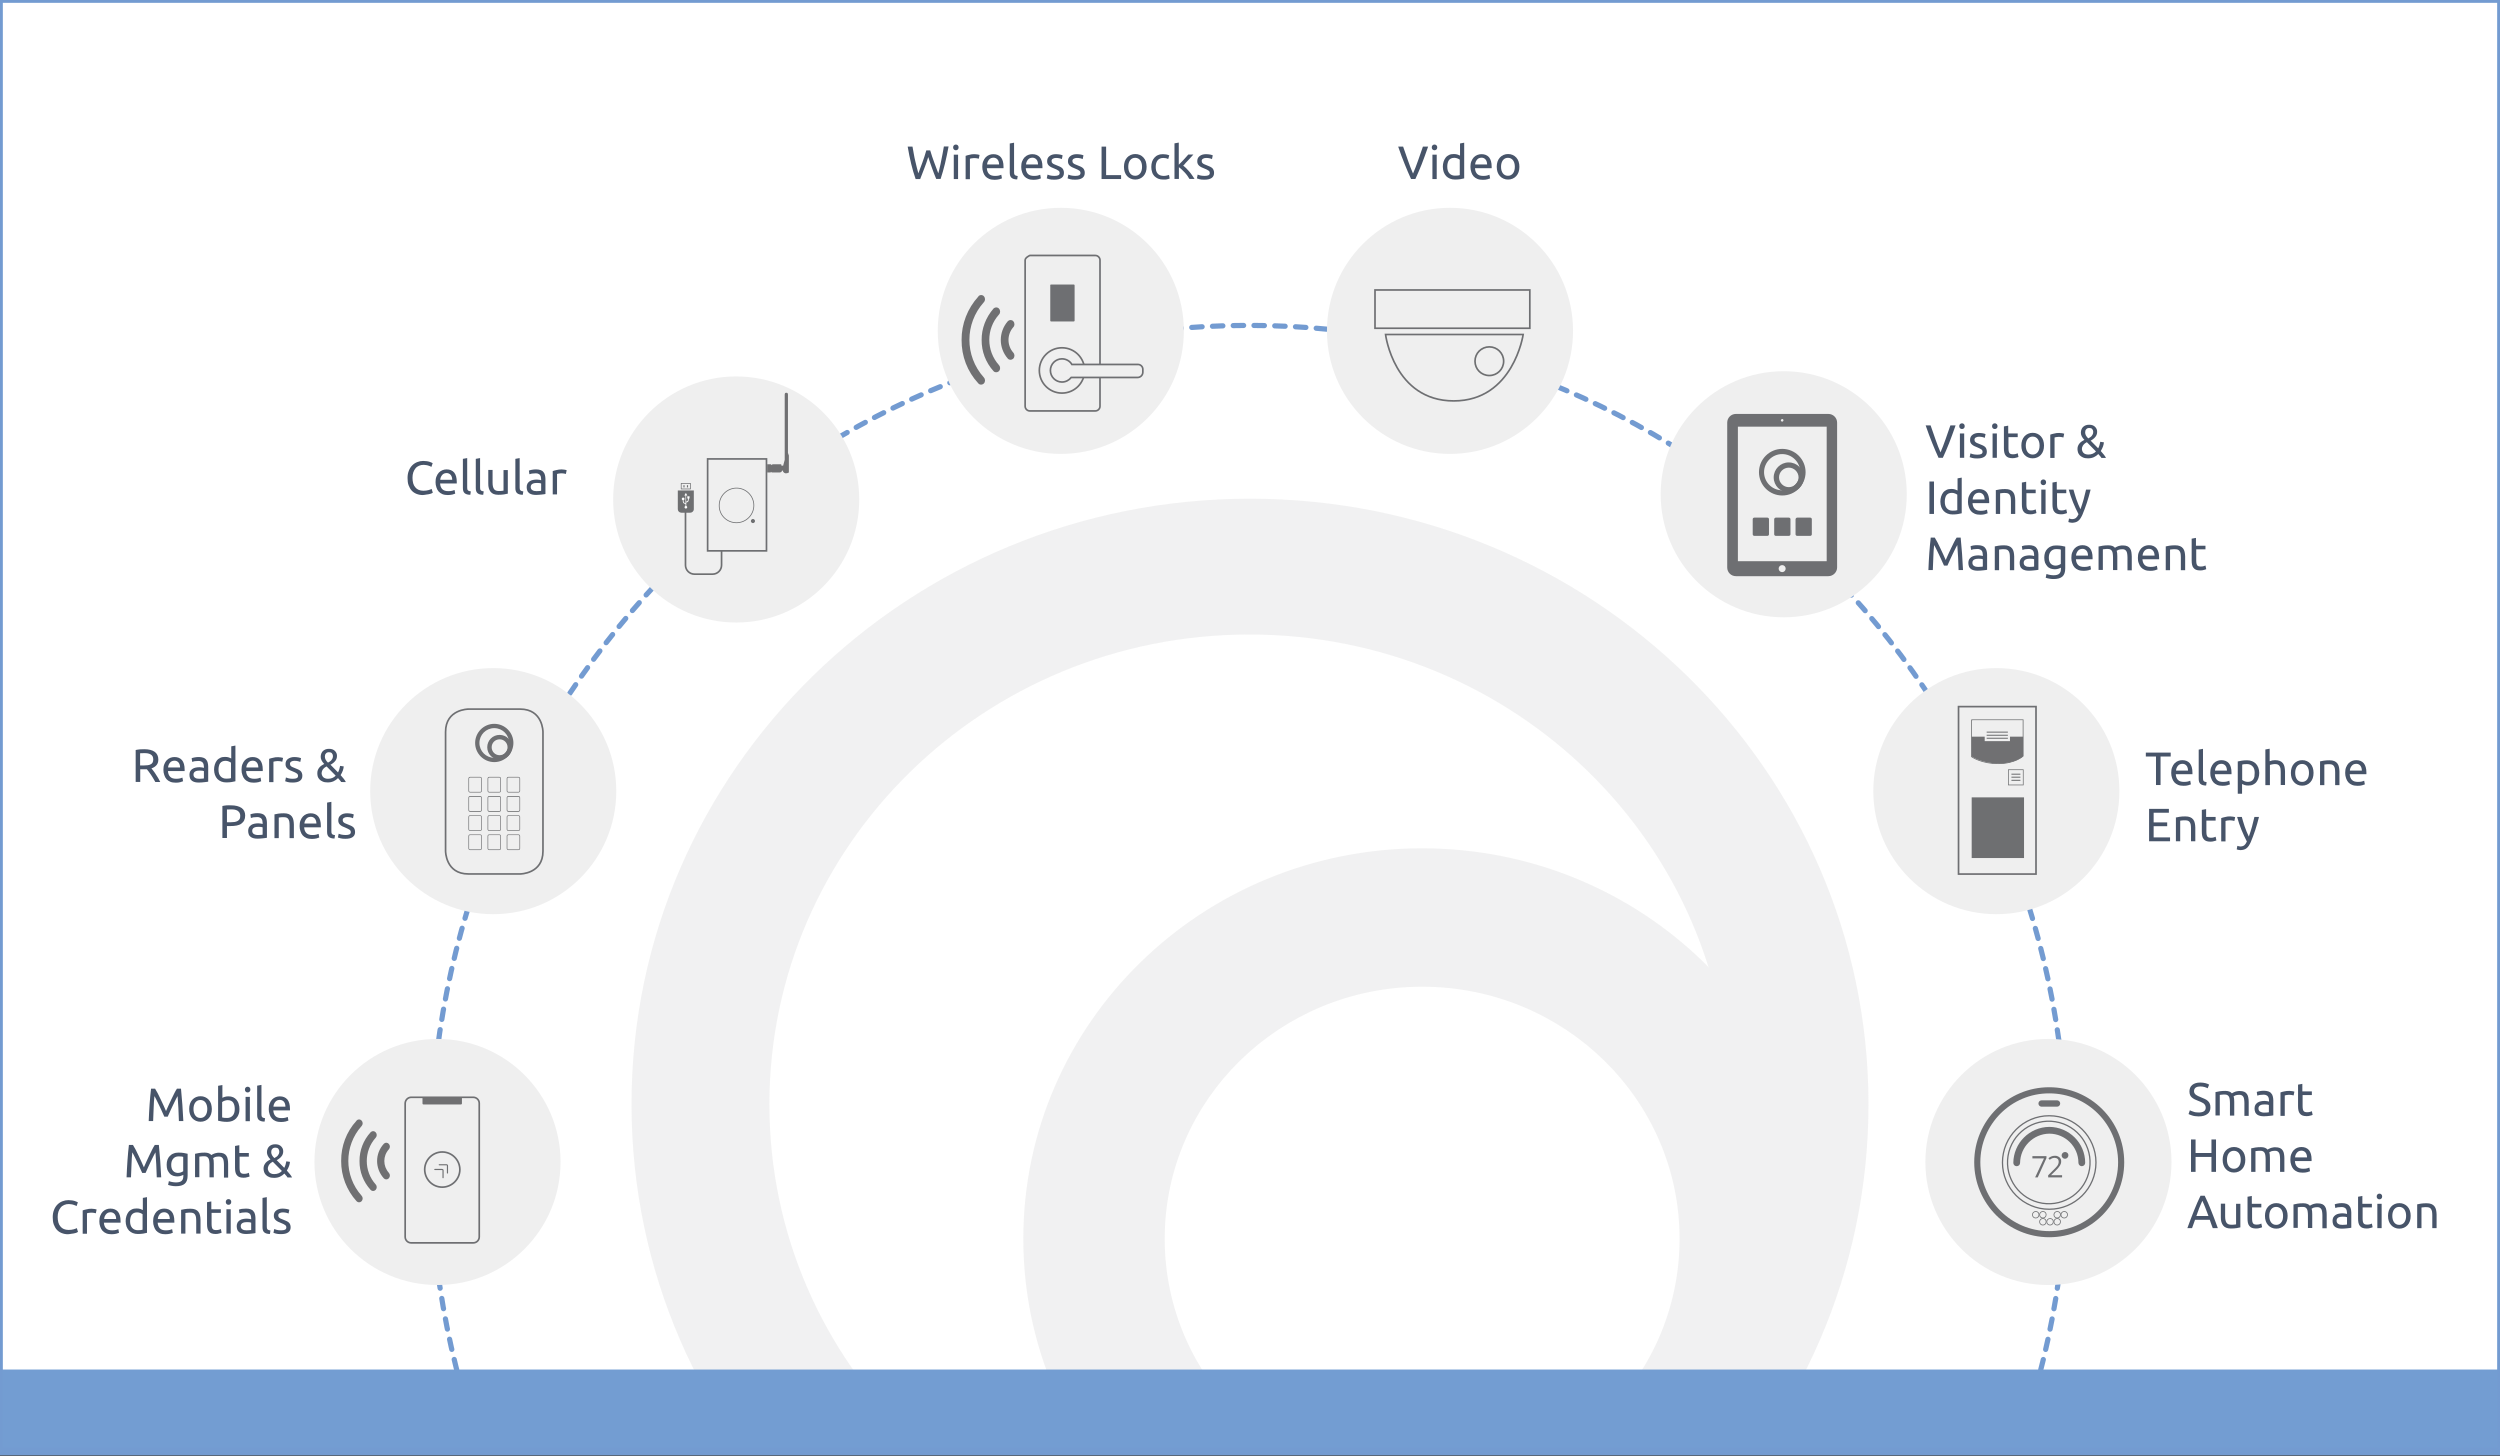 <?xml version="1.0" encoding="UTF-8"?> <!-- Generator: Adobe Illustrator 24.2.3, SVG Export Plug-In . SVG Version: 6.00 Build 0) --> <svg xmlns="http://www.w3.org/2000/svg" xmlns:xlink="http://www.w3.org/1999/xlink" version="1.1" id="Layer_2" x="0px" y="0px" viewBox="0 0 1920 1118.1" style="enable-background:new 0 0 1920 1118.1;" xml:space="preserve"><rect x="0" y="0" width="1920" height="1118.1" fill="#333333" stroke="none"/> <style type="text/css"> .st0{fill:#FFFFFF;} .st1{opacity:0.43;clip-path:url(#SVGID_2_);} .st2{fill:#DFDFE0;} .st3{clip-path:url(#SVGID_2_);} .st4{fill:none;stroke:#739BD1;stroke-width:4;stroke-linecap:round;stroke-linejoin:round;} .st5{fill:none;stroke:#739BD1;stroke-width:4;stroke-linecap:round;stroke-linejoin:round;stroke-dasharray:7.973,7.973;} .st6{fill:none;stroke:#739BD1;stroke-width:4;stroke-linecap:round;stroke-linejoin:round;stroke-dasharray:7.973,7.973,7.973,7.973;} .st7{fill:#475469;} .st8{fill:#EFEFEF;} .st9{fill:#6E6F72;} .st10{fill:none;stroke:#6E6F71;stroke-width:0.6;} .st11{fill:none;stroke:#6E6F72;} .st12{fill:none;stroke:#6E6F71;stroke-width:0.496;} .st13{fill:none;stroke:#6E6F71;stroke-width:0.5;} .st14{fill:none;stroke:#6E6F72;stroke-width:1.3;} .st15{fill:#707072;} .st16{fill:#6E6F71;} .st17{fill:none;stroke:#6E6F71;stroke-width:0.546;stroke-linecap:round;stroke-linejoin:round;} .st18{fill:none;stroke:#6E6F71;stroke-width:0.874;} .st19{fill:none;stroke:#6E6F71;stroke-width:1.3;} .st20{fill:none;} .st21{fill:none;stroke:#6E6F71;stroke-width:0.566;} .st22{fill:none;stroke:#6E6F71;stroke-width:0.793;} .st23{fill:none;stroke:#6E6F72;stroke-width:1.442;} .st24{clip-path:url(#SVGID_4_);fill:none;stroke:#707072;stroke-width:1.3;stroke-miterlimit:10;} .st25{fill:none;stroke:#6E6F71;stroke-width:0.897;stroke-linecap:round;stroke-linejoin:round;} .st26{fill:#739DD2;} .st27{fill:none;stroke:#739BD1;stroke-width:4;stroke-linecap:round;stroke-linejoin:round;stroke-miterlimit:10;} </style> <rect class="st0" width="1920" height="1060.9"></rect> <g> <defs> <rect id="SVGID_1_" width="1920" height="1057.5"></rect> </defs> <clipPath id="SVGID_2_"> <use xlink:href="#SVGID_1_" style="overflow:visible;"></use> </clipPath> <g class="st1"> <path class="st2" d="M1435,848.1c0,256.9-212.7,465.1-475,465.1c-262.3,0-475-208.2-475-465.1C485,591.3,697.7,383,960,383 C1222.3,383,1435,591.3,1435,848.1 M590.9,848.2c0,199.3,165,360.9,368.6,360.9c203.6,0,368.6-161.6,368.6-360.9 c0-199.3-165-360.9-368.6-360.9C755.9,487.3,590.9,648.9,590.9,848.2"></path> <path class="st2" d="M1398.5,951.4c0,165.6-137.1,299.9-306.3,299.9c-169.1,0-306.3-134.3-306.3-299.9 c0-165.6,137.1-299.9,306.3-299.9C1261.4,651.6,1398.5,785.8,1398.5,951.4 M894.5,951.4c0,106.9,88.5,193.6,197.7,193.6 s197.7-86.7,197.7-193.6c0-106.9-88.5-193.6-197.7-193.6S894.5,844.5,894.5,951.4"></path> </g> <g class="st3"> <g> <path class="st4" d="M1587.6,890.1c0,1.3,0,2.7,0,4"></path> <path class="st5" d="M1587.5,902.1c-0.1,4-0.2,8-0.3,12"></path> <path class="st6" d="M1587,918c-14.3,340.6-290,612.3-628,612.3c-347.1,0-628.5-286.6-628.5-640.2 c0-353.6,281.4-640.2,628.5-640.2c344.5,0,624.3,282.3,628.5,632.2"></path> <path class="st4" d="M1587.6,886.1c0,1.3,0,2.7,0,4"></path> </g> </g> </g> <g> <path class="st7" d="M1688.5,854.4c3.6,0,5.5-1.2,5.5-3.7c0-0.8-0.2-1.4-0.5-2c-0.3-0.5-0.8-1-1.3-1.4c-0.6-0.4-1.2-0.7-1.9-1 c-0.7-0.3-1.5-0.6-2.2-0.9c-0.9-0.3-1.8-0.7-2.6-1.1c-0.8-0.4-1.5-0.9-2.1-1.4c-0.6-0.5-1.1-1.2-1.4-1.9s-0.5-1.6-0.5-2.7 c0-2.2,0.7-3.9,2.2-5.1c1.5-1.2,3.5-1.8,6.1-1.8c1.5,0,2.9,0.2,4.1,0.5c1.2,0.3,2.1,0.7,2.7,1.1l-1.1,2.8c-0.5-0.3-1.3-0.6-2.2-0.9 c-1-0.3-2.2-0.5-3.5-0.5c-0.7,0-1.3,0.1-1.9,0.2c-0.6,0.1-1.1,0.4-1.5,0.6c-0.4,0.3-0.8,0.7-1,1.1s-0.4,1-0.4,1.6 c0,0.7,0.1,1.2,0.4,1.7s0.6,0.9,1.1,1.2c0.5,0.3,1,0.7,1.7,1c0.6,0.3,1.3,0.6,2.1,0.9c1.1,0.4,2.1,0.9,3,1.3 c0.9,0.4,1.7,0.9,2.3,1.5c0.7,0.6,1.2,1.3,1.5,2.1c0.4,0.8,0.5,1.8,0.5,3c0,2.2-0.8,3.9-2.4,5c-1.6,1.2-3.8,1.8-6.7,1.8 c-1,0-1.9-0.1-2.7-0.2c-0.8-0.1-1.6-0.3-2.2-0.5c-0.6-0.2-1.2-0.4-1.7-0.6c-0.5-0.2-0.8-0.4-1.1-0.5l1-2.9c0.6,0.3,1.4,0.7,2.5,1 C1685.5,854.2,1686.9,854.4,1688.5,854.4z"></path> <path class="st7" d="M1701.7,838.7c0.8-0.2,1.8-0.4,3-0.6c1.3-0.2,2.7-0.3,4.4-0.3c1.2,0,2.2,0.2,3,0.5c0.8,0.3,1.5,0.8,2,1.4 c0.2-0.1,0.4-0.3,0.8-0.5s0.8-0.4,1.3-0.6c0.5-0.2,1.1-0.4,1.8-0.5c0.6-0.2,1.3-0.2,2.1-0.2c1.4,0,2.6,0.2,3.5,0.6 c0.9,0.4,1.6,1,2.1,1.8c0.5,0.8,0.9,1.7,1,2.7c0.2,1.1,0.3,2.2,0.3,3.5v10.5h-3.3v-9.8c0-1.1-0.1-2-0.2-2.8c-0.1-0.8-0.3-1.5-0.6-2 c-0.3-0.5-0.7-0.9-1.2-1.2c-0.5-0.3-1.2-0.4-2-0.4c-1.1,0-2.1,0.2-2.8,0.4c-0.7,0.3-1.2,0.6-1.5,0.8c0.2,0.6,0.3,1.3,0.4,2 c0.1,0.7,0.1,1.5,0.1,2.3v10.5h-3.3v-9.8c0-1.1-0.1-2-0.2-2.8c-0.1-0.8-0.3-1.5-0.6-2s-0.7-0.9-1.2-1.2c-0.5-0.3-1.2-0.4-2-0.4 c-0.3,0-0.7,0-1.1,0c-0.4,0-0.7,0.1-1.1,0.1s-0.7,0.1-1,0.1c-0.3,0-0.5,0.1-0.6,0.1v15.8h-3.3V838.7z"></path> <path class="st7" d="M1738.7,837.7c1.3,0,2.5,0.2,3.4,0.5c0.9,0.3,1.7,0.8,2.2,1.5c0.6,0.6,1,1.4,1.2,2.3c0.2,0.9,0.4,1.8,0.4,2.9 v11.7c-0.3,0-0.7,0.1-1.2,0.2c-0.5,0.1-1.1,0.2-1.7,0.2c-0.6,0.1-1.3,0.1-2.1,0.2c-0.8,0.1-1.5,0.1-2.2,0.1c-1.1,0-2-0.1-2.9-0.3 c-0.9-0.2-1.7-0.6-2.3-1c-0.6-0.5-1.2-1.1-1.5-1.9s-0.5-1.7-0.5-2.8c0-1,0.2-1.9,0.6-2.7c0.4-0.7,1-1.3,1.7-1.8s1.6-0.8,2.5-1 c1-0.2,2-0.3,3-0.3c0.3,0,0.7,0,1,0.1c0.4,0,0.7,0.1,1,0.1c0.3,0.1,0.6,0.1,0.8,0.2s0.4,0.1,0.5,0.1v-0.9c0-0.6-0.1-1.1-0.2-1.6 c-0.1-0.5-0.3-1-0.6-1.4c-0.3-0.4-0.7-0.8-1.3-1c-0.5-0.3-1.2-0.4-2.1-0.4c-1.1,0-2.1,0.1-2.9,0.2c-0.8,0.2-1.4,0.3-1.9,0.5 l-0.4-2.8c0.4-0.2,1.2-0.4,2.2-0.6C1736.4,837.8,1737.5,837.7,1738.7,837.7z M1738.9,854.5c0.8,0,1.5,0,2.1-0.1 c0.6,0,1.1-0.1,1.5-0.2v-5.6c-0.2-0.1-0.6-0.2-1.2-0.3s-1.2-0.1-2-0.1c-0.5,0-1,0-1.6,0.1c-0.6,0.1-1.1,0.2-1.5,0.4 c-0.5,0.2-0.9,0.5-1.2,0.9c-0.3,0.4-0.5,0.9-0.5,1.6c0,1.2,0.4,2,1.2,2.5C1736.6,854.2,1737.6,854.5,1738.9,854.5z"></path> <path class="st7" d="M1758.3,837.8c0.3,0,0.6,0,1,0.1s0.7,0.1,1.1,0.1c0.4,0.1,0.7,0.1,1,0.2c0.3,0.1,0.5,0.1,0.7,0.2l-0.6,2.9 c-0.3-0.1-0.7-0.2-1.3-0.3s-1.4-0.2-2.4-0.2c-0.6,0-1.2,0.1-1.9,0.2c-0.6,0.1-1,0.2-1.2,0.3v15.7h-3.3V839c0.8-0.3,1.8-0.6,2.9-0.8 C1755.5,837.9,1756.8,837.8,1758.3,837.8z"></path> <path class="st7" d="M1768.4,838.2h7.1v2.8h-7.1v8.6c0,0.9,0.1,1.7,0.2,2.3c0.1,0.6,0.4,1.1,0.6,1.4c0.3,0.3,0.6,0.6,1.1,0.7 c0.4,0.1,0.9,0.2,1.5,0.2c1,0,1.8-0.1,2.4-0.3s1-0.4,1.3-0.5l0.6,2.8c-0.3,0.2-0.9,0.4-1.8,0.6c-0.8,0.3-1.8,0.4-2.9,0.4 c-1.3,0-2.3-0.2-3.1-0.5c-0.8-0.3-1.5-0.8-2-1.5c-0.5-0.6-0.9-1.4-1.1-2.4c-0.2-0.9-0.3-2-0.3-3.3V833l3.3-0.6V838.2z"></path> <path class="st7" d="M1698.4,875.1h3.5V900h-3.5v-11.5h-12.2V900h-3.5v-24.9h3.5v10.4h12.2V875.1z"></path> <path class="st7" d="M1724.4,890.7c0,1.5-0.2,2.8-0.6,4s-1,2.2-1.8,3.1c-0.8,0.9-1.7,1.5-2.8,2c-1.1,0.5-2.3,0.7-3.5,0.7 c-1.3,0-2.4-0.2-3.5-0.7c-1.1-0.5-2-1.1-2.8-2c-0.8-0.9-1.4-1.9-1.8-3.1c-0.4-1.2-0.6-2.5-0.6-4c0-1.5,0.2-2.8,0.6-4 c0.4-1.2,1-2.2,1.8-3.1c0.8-0.9,1.7-1.5,2.8-2c1.1-0.5,2.3-0.7,3.5-0.7c1.3,0,2.4,0.2,3.5,0.7c1.1,0.5,2,1.1,2.8,2 c0.8,0.9,1.4,1.9,1.8,3.1S1724.4,889.2,1724.4,890.7z M1720.9,890.7c0-2.1-0.5-3.8-1.4-5c-0.9-1.2-2.2-1.9-3.9-1.9 c-1.6,0-2.9,0.6-3.9,1.9c-0.9,1.2-1.4,2.9-1.4,5c0,2.1,0.5,3.8,1.4,5c0.9,1.2,2.2,1.9,3.9,1.9c1.6,0,2.9-0.6,3.9-1.9 C1720.4,894.5,1720.9,892.8,1720.9,890.7z"></path> <path class="st7" d="M1729.1,881.9c0.8-0.2,1.8-0.4,3-0.6c1.3-0.2,2.7-0.3,4.4-0.3c1.2,0,2.2,0.2,3,0.5c0.8,0.3,1.5,0.8,2,1.4 c0.2-0.1,0.4-0.3,0.8-0.5s0.8-0.4,1.3-0.6c0.5-0.2,1.1-0.4,1.8-0.5c0.6-0.2,1.3-0.2,2.1-0.2c1.4,0,2.6,0.2,3.5,0.6 c0.9,0.4,1.6,1,2.1,1.8c0.5,0.8,0.9,1.7,1,2.7c0.2,1.1,0.3,2.2,0.3,3.5V900h-3.3v-9.8c0-1.1-0.1-2-0.2-2.8c-0.1-0.8-0.3-1.5-0.6-2 c-0.3-0.5-0.7-0.9-1.2-1.2c-0.5-0.3-1.2-0.4-2-0.4c-1.1,0-2.1,0.2-2.8,0.4c-0.7,0.3-1.2,0.6-1.5,0.8c0.2,0.6,0.3,1.3,0.4,2 c0.1,0.7,0.1,1.5,0.1,2.3V900h-3.3v-9.8c0-1.1-0.1-2-0.2-2.8c-0.1-0.8-0.3-1.5-0.6-2s-0.7-0.9-1.2-1.2c-0.5-0.3-1.2-0.4-2-0.4 c-0.3,0-0.7,0-1.1,0c-0.4,0-0.7,0.1-1.1,0.1s-0.7,0.1-1,0.1c-0.3,0-0.5,0.1-0.6,0.1V900h-3.3V881.9z"></path> <path class="st7" d="M1759,890.7c0-1.7,0.2-3.1,0.7-4.3c0.5-1.2,1.1-2.3,1.9-3.1c0.8-0.8,1.7-1.4,2.7-1.8s2.1-0.6,3.2-0.6 c2.5,0,4.4,0.8,5.8,2.4c1.3,1.6,2,4,2,7.2c0,0.1,0,0.3,0,0.6c0,0.2,0,0.4,0,0.6h-12.8c0.1,1.9,0.7,3.4,1.7,4.4c1,1,2.5,1.5,4.6,1.5 c1.2,0,2.2-0.1,3-0.3c0.8-0.2,1.4-0.4,1.8-0.6l0.5,2.8c-0.4,0.2-1.1,0.4-2.1,0.7s-2.2,0.4-3.5,0.4c-1.6,0-3-0.2-4.2-0.7 c-1.2-0.5-2.2-1.2-2.9-2c-0.8-0.9-1.3-1.9-1.7-3.1C1759.2,893.4,1759,892.1,1759,890.7z M1771.8,888.9c0-1.5-0.4-2.8-1.1-3.7 s-1.9-1.5-3.2-1.5c-0.8,0-1.4,0.2-2,0.4c-0.6,0.3-1.1,0.7-1.5,1.2c-0.4,0.5-0.7,1-1,1.7c-0.2,0.6-0.4,1.3-0.4,1.9H1771.8z"></path> <path class="st7" d="M1699.4,943.2c-0.4-1.1-0.8-2.1-1.2-3.2c-0.4-1-0.7-2.1-1.1-3.2h-11.3l-2.3,6.4h-3.6c1-2.6,1.9-5.1,2.7-7.3 c0.8-2.2,1.7-4.4,2.5-6.4c0.8-2,1.6-3.9,2.4-5.8c0.8-1.8,1.6-3.6,2.5-5.4h3.2c0.9,1.8,1.7,3.6,2.5,5.4c0.8,1.8,1.6,3.8,2.4,5.8 c0.8,2,1.6,4.1,2.5,6.4c0.8,2.2,1.7,4.7,2.7,7.3H1699.4z M1696.1,933.9c-0.8-2.1-1.5-4.1-2.3-6.1c-0.8-2-1.5-3.8-2.4-5.6 c-0.8,1.8-1.6,3.7-2.4,5.6c-0.8,2-1.5,4-2.2,6.1H1696.1z"></path> <path class="st7" d="M1720.7,942.6c-0.8,0.2-1.8,0.4-3,0.6c-1.3,0.2-2.7,0.3-4.4,0.3c-1.4,0-2.6-0.2-3.6-0.6c-1-0.4-1.8-1-2.4-1.8 c-0.6-0.8-1-1.7-1.3-2.7c-0.3-1-0.4-2.2-0.4-3.5v-10.5h3.3v9.8c0,2.3,0.4,3.9,1.1,4.9c0.7,1,1.9,1.5,3.6,1.5c0.4,0,0.7,0,1.1,0 c0.4,0,0.7-0.1,1.1-0.1c0.3,0,0.6-0.1,0.9-0.1c0.3,0,0.5-0.1,0.6-0.1v-15.8h3.3V942.6z"></path> <path class="st7" d="M1729.6,924.5h7.1v2.8h-7.1v8.6c0,0.9,0.1,1.7,0.2,2.3c0.1,0.6,0.4,1.1,0.6,1.4c0.3,0.3,0.6,0.6,1.1,0.7 c0.4,0.1,0.9,0.2,1.5,0.2c1,0,1.8-0.1,2.4-0.3s1-0.4,1.3-0.5l0.6,2.8c-0.3,0.2-0.9,0.4-1.8,0.6c-0.8,0.3-1.8,0.4-2.9,0.4 c-1.3,0-2.3-0.2-3.1-0.5c-0.8-0.3-1.5-0.8-2-1.5c-0.5-0.6-0.9-1.4-1.1-2.4c-0.2-0.9-0.3-2-0.3-3.3v-16.7l3.3-0.6V924.5z"></path> <path class="st7" d="M1756.9,933.8c0,1.5-0.2,2.8-0.6,4c-0.4,1.2-1,2.2-1.8,3.1c-0.8,0.9-1.7,1.5-2.8,2c-1.1,0.5-2.3,0.7-3.5,0.7 c-1.3,0-2.4-0.2-3.5-0.7c-1.1-0.5-2-1.1-2.8-2c-0.8-0.9-1.4-1.9-1.8-3.1c-0.4-1.2-0.6-2.5-0.6-4c0-1.5,0.2-2.8,0.6-4 c0.4-1.2,1-2.2,1.8-3.1c0.8-0.9,1.7-1.5,2.8-2c1.1-0.5,2.3-0.7,3.5-0.7c1.3,0,2.4,0.2,3.5,0.7c1.1,0.5,2,1.1,2.8,2 c0.8,0.9,1.4,1.9,1.8,3.1C1756.7,931,1756.9,932.3,1756.9,933.8z M1753.4,933.8c0-2.1-0.5-3.8-1.4-5c-0.9-1.2-2.2-1.9-3.9-1.9 c-1.6,0-2.9,0.6-3.9,1.9c-0.9,1.2-1.4,2.9-1.4,5c0,2.1,0.5,3.8,1.4,5c0.9,1.2,2.2,1.9,3.9,1.9c1.6,0,2.9-0.6,3.9-1.9 C1753,937.6,1753.4,935.9,1753.4,933.8z"></path> <path class="st7" d="M1761.6,925c0.8-0.2,1.8-0.4,3-0.6s2.7-0.3,4.4-0.3c1.2,0,2.2,0.2,3,0.5c0.8,0.3,1.5,0.8,2,1.4 c0.2-0.1,0.4-0.3,0.8-0.5s0.8-0.4,1.3-0.6c0.5-0.2,1.1-0.4,1.8-0.5c0.6-0.2,1.3-0.2,2.1-0.2c1.4,0,2.6,0.2,3.5,0.6s1.6,1,2.1,1.8 c0.5,0.8,0.9,1.7,1,2.7c0.2,1.1,0.3,2.2,0.3,3.5v10.5h-3.3v-9.8c0-1.1-0.1-2-0.2-2.8c-0.1-0.8-0.3-1.5-0.6-2 c-0.3-0.5-0.7-0.9-1.2-1.2c-0.5-0.3-1.2-0.4-2-0.4c-1.1,0-2.1,0.2-2.8,0.4c-0.7,0.3-1.2,0.6-1.5,0.8c0.2,0.6,0.3,1.3,0.4,2 c0.1,0.7,0.1,1.5,0.1,2.3v10.5h-3.3v-9.8c0-1.1-0.1-2-0.2-2.8c-0.1-0.8-0.3-1.5-0.6-2c-0.3-0.5-0.7-0.9-1.2-1.2 c-0.5-0.3-1.2-0.4-2-0.4c-0.3,0-0.7,0-1.1,0c-0.4,0-0.7,0.1-1.1,0.1c-0.3,0-0.7,0.1-1,0.1s-0.5,0.1-0.6,0.1v15.8h-3.3V925z"></path> <path class="st7" d="M1798.6,924c1.3,0,2.5,0.2,3.4,0.5c0.9,0.3,1.7,0.8,2.2,1.5c0.6,0.6,1,1.4,1.2,2.3c0.2,0.9,0.4,1.8,0.4,2.9 v11.7c-0.3,0-0.7,0.1-1.2,0.2s-1.1,0.2-1.7,0.2c-0.6,0.1-1.3,0.1-2.1,0.2c-0.8,0.1-1.5,0.1-2.2,0.1c-1.1,0-2-0.1-2.9-0.3 c-0.9-0.2-1.7-0.6-2.3-1c-0.6-0.5-1.2-1.1-1.5-1.9s-0.5-1.7-0.5-2.8c0-1,0.2-1.9,0.6-2.7c0.4-0.7,1-1.3,1.7-1.8s1.6-0.8,2.5-1 c1-0.2,2-0.3,3-0.3c0.3,0,0.7,0,1,0.1s0.7,0.1,1,0.1c0.3,0.1,0.6,0.1,0.8,0.2c0.2,0,0.4,0.1,0.5,0.1v-0.9c0-0.6-0.1-1.1-0.2-1.6 c-0.1-0.5-0.3-1-0.6-1.4c-0.3-0.4-0.7-0.8-1.3-1c-0.5-0.3-1.2-0.4-2.1-0.4c-1.1,0-2.1,0.1-2.9,0.2c-0.8,0.2-1.4,0.3-1.9,0.5 l-0.4-2.8c0.4-0.2,1.2-0.4,2.2-0.6C1796.3,924.1,1797.4,924,1798.6,924z M1798.9,940.7c0.8,0,1.5,0,2.1-0.1c0.6,0,1.1-0.1,1.5-0.2 v-5.6c-0.2-0.1-0.6-0.2-1.2-0.3s-1.2-0.1-2-0.1c-0.5,0-1,0-1.6,0.1c-0.6,0.1-1.1,0.2-1.5,0.4c-0.5,0.2-0.9,0.5-1.2,0.9 c-0.3,0.4-0.5,0.9-0.5,1.6c0,1.2,0.4,2,1.2,2.5C1796.5,940.5,1797.6,940.7,1798.9,940.7z"></path> <path class="st7" d="M1814.5,924.5h7.1v2.8h-7.1v8.6c0,0.9,0.1,1.7,0.2,2.3c0.1,0.6,0.4,1.1,0.6,1.4c0.3,0.3,0.6,0.6,1.1,0.7 c0.4,0.1,0.9,0.2,1.5,0.2c1,0,1.8-0.1,2.4-0.3c0.6-0.2,1-0.4,1.3-0.5l0.6,2.8c-0.3,0.2-0.9,0.4-1.8,0.6c-0.8,0.3-1.8,0.4-2.9,0.4 c-1.3,0-2.3-0.2-3.1-0.5s-1.5-0.8-2-1.5c-0.5-0.6-0.9-1.4-1.1-2.4c-0.2-0.9-0.3-2-0.3-3.3v-16.7l3.3-0.6V924.5z"></path> <path class="st7" d="M1827.4,921.1c-0.6,0-1.1-0.2-1.5-0.6c-0.4-0.4-0.6-0.9-0.6-1.6s0.2-1.2,0.6-1.6c0.4-0.4,0.9-0.6,1.5-0.6 c0.6,0,1.1,0.2,1.5,0.6s0.6,0.9,0.6,1.6s-0.2,1.2-0.6,1.6S1828,921.1,1827.4,921.1z M1829.1,943.2h-3.3v-18.7h3.3V943.2z"></path> <path class="st7" d="M1851.4,933.8c0,1.5-0.2,2.8-0.6,4s-1,2.2-1.8,3.1c-0.8,0.9-1.7,1.5-2.8,2c-1.1,0.5-2.3,0.7-3.5,0.7 c-1.3,0-2.4-0.2-3.5-0.7c-1.1-0.5-2-1.1-2.8-2c-0.8-0.9-1.4-1.9-1.8-3.1c-0.4-1.2-0.6-2.5-0.6-4c0-1.5,0.2-2.8,0.6-4 c0.4-1.2,1-2.2,1.8-3.1c0.8-0.9,1.7-1.5,2.8-2c1.1-0.5,2.3-0.7,3.5-0.7c1.3,0,2.4,0.2,3.5,0.7c1.1,0.5,2,1.1,2.8,2 c0.8,0.9,1.4,1.9,1.8,3.1S1851.4,932.3,1851.4,933.8z M1847.9,933.8c0-2.1-0.5-3.8-1.4-5c-0.9-1.2-2.2-1.9-3.9-1.9 c-1.6,0-2.9,0.6-3.9,1.9c-0.9,1.2-1.4,2.9-1.4,5c0,2.1,0.5,3.8,1.4,5c0.9,1.2,2.2,1.9,3.9,1.9c1.6,0,2.9-0.6,3.9-1.9 C1847.4,937.6,1847.9,935.9,1847.9,933.8z"></path> <path class="st7" d="M1856.1,925c0.8-0.2,1.8-0.4,3.1-0.6s2.7-0.3,4.4-0.3c1.5,0,2.7,0.2,3.7,0.6c1,0.4,1.8,1,2.4,1.8 c0.6,0.8,1,1.7,1.2,2.7c0.2,1.1,0.4,2.2,0.4,3.5v10.5h-3.3v-9.8c0-1.2-0.1-2.1-0.2-2.9c-0.2-0.8-0.4-1.5-0.8-2 c-0.4-0.5-0.8-0.9-1.4-1.1s-1.3-0.3-2.2-0.3c-0.4,0-0.7,0-1.1,0c-0.4,0-0.7,0.1-1.1,0.1s-0.7,0.1-0.9,0.1c-0.3,0-0.5,0.1-0.6,0.1 v15.8h-3.3V925z"></path> </g> <g> <path class="st7" d="M1667.1,578v3h-7.8v21.9h-3.5v-21.9h-7.8v-3H1667.1z"></path> <path class="st7" d="M1667.5,593.6c0-1.7,0.2-3.1,0.7-4.3c0.5-1.2,1.1-2.3,1.9-3.1c0.8-0.8,1.7-1.4,2.7-1.8s2.1-0.6,3.2-0.6 c2.5,0,4.4,0.8,5.8,2.4c1.3,1.6,2,4,2,7.2c0,0.1,0,0.3,0,0.6c0,0.2,0,0.4,0,0.6H1671c0.1,1.9,0.7,3.4,1.7,4.4c1,1,2.5,1.5,4.6,1.5 c1.2,0,2.2-0.1,3-0.3c0.8-0.2,1.4-0.4,1.8-0.6l0.5,2.8c-0.4,0.2-1.1,0.4-2.1,0.7s-2.2,0.4-3.5,0.4c-1.6,0-3-0.2-4.2-0.7 c-1.2-0.5-2.2-1.2-2.9-2c-0.8-0.9-1.3-1.9-1.7-3.1C1667.7,596.3,1667.5,595,1667.5,593.6z M1680.4,591.8c0-1.5-0.4-2.8-1.1-3.7 c-0.8-1-1.9-1.5-3.2-1.5c-0.8,0-1.4,0.2-2,0.4c-0.6,0.3-1.1,0.7-1.5,1.2s-0.7,1-1,1.7c-0.2,0.6-0.4,1.3-0.4,1.9H1680.4z"></path> <path class="st7" d="M1694.3,603.3c-2.1,0-3.5-0.5-4.4-1.3c-0.9-0.8-1.3-2.1-1.3-3.9v-22.4l3.3-0.6v22.5c0,0.6,0,1,0.1,1.4 c0.1,0.4,0.3,0.6,0.5,0.9c0.2,0.2,0.5,0.4,0.9,0.5c0.4,0.1,0.8,0.2,1.3,0.3L1694.3,603.3z"></path> <path class="st7" d="M1697.5,593.6c0-1.7,0.2-3.1,0.7-4.3c0.5-1.2,1.1-2.3,1.9-3.1c0.8-0.8,1.7-1.4,2.7-1.8s2.1-0.6,3.2-0.6 c2.5,0,4.4,0.8,5.8,2.4c1.3,1.6,2,4,2,7.2c0,0.1,0,0.3,0,0.6c0,0.2,0,0.4,0,0.6h-12.8c0.1,1.9,0.7,3.4,1.7,4.4c1,1,2.5,1.5,4.6,1.5 c1.2,0,2.2-0.1,3-0.3c0.8-0.2,1.4-0.4,1.8-0.6l0.5,2.8c-0.4,0.2-1.1,0.4-2.1,0.7s-2.2,0.4-3.5,0.4c-1.6,0-3-0.2-4.2-0.7 c-1.2-0.5-2.2-1.2-2.9-2c-0.8-0.9-1.3-1.9-1.7-3.1C1697.6,596.3,1697.5,595,1697.5,593.6z M1710.3,591.8c0-1.5-0.4-2.8-1.1-3.7 c-0.8-1-1.9-1.5-3.2-1.5c-0.8,0-1.4,0.2-2,0.4c-0.6,0.3-1.1,0.7-1.5,1.2s-0.7,1-1,1.7c-0.2,0.6-0.4,1.3-0.4,1.9H1710.3z"></path> <path class="st7" d="M1735.1,593.6c0,1.4-0.2,2.7-0.6,3.9c-0.4,1.2-0.9,2.2-1.6,3.1c-0.7,0.9-1.6,1.5-2.6,2c-1,0.5-2.2,0.7-3.6,0.7 c-1.1,0-2-0.1-2.9-0.4c-0.8-0.3-1.4-0.6-1.9-0.8v7.5h-3.3v-24.8c0.8-0.2,1.8-0.4,3-0.6c1.2-0.2,2.6-0.3,4.1-0.3 c1.4,0,2.7,0.2,3.9,0.7s2.1,1.1,2.9,1.9s1.4,1.9,1.9,3.1C1734.8,590.8,1735.1,592.1,1735.1,593.6z M1731.6,593.6 c0-2.2-0.5-3.9-1.6-5c-1.1-1.2-2.5-1.8-4.3-1.8c-1,0-1.8,0-2.4,0.1c-0.6,0.1-1,0.2-1.3,0.3V599c0.4,0.3,1,0.7,1.8,1 c0.8,0.3,1.6,0.5,2.5,0.5c1,0,1.8-0.2,2.5-0.5s1.2-0.8,1.7-1.4c0.4-0.6,0.7-1.3,0.9-2.2C1731.5,595.5,1731.6,594.6,1731.6,593.6z"></path> <path class="st7" d="M1739.8,602.9v-27.3l3.3-0.6v9.6c0.6-0.2,1.3-0.4,2-0.6c0.7-0.1,1.4-0.2,2.1-0.2c1.5,0,2.7,0.2,3.7,0.6 c1,0.4,1.8,1,2.4,1.8c0.6,0.8,1,1.7,1.2,2.7c0.2,1.1,0.4,2.2,0.4,3.5v10.5h-3.3v-9.8c0-1.2-0.1-2.1-0.2-2.9c-0.2-0.8-0.4-1.5-0.8-2 c-0.4-0.5-0.8-0.9-1.4-1.1c-0.6-0.2-1.3-0.3-2.2-0.3c-0.4,0-0.7,0-1.1,0.1c-0.4,0-0.7,0.1-1.1,0.2c-0.3,0.1-0.7,0.1-0.9,0.2 c-0.3,0.1-0.5,0.1-0.6,0.2v15.5H1739.8z"></path> <path class="st7" d="M1776.8,593.6c0,1.5-0.2,2.8-0.6,4s-1,2.2-1.8,3.1c-0.8,0.9-1.7,1.5-2.8,2c-1.1,0.5-2.3,0.7-3.5,0.7 c-1.3,0-2.4-0.2-3.5-0.7c-1.1-0.5-2-1.1-2.8-2c-0.8-0.9-1.4-1.9-1.8-3.1c-0.4-1.2-0.6-2.5-0.6-4c0-1.5,0.2-2.8,0.6-4 c0.4-1.2,1-2.2,1.8-3.1c0.8-0.9,1.7-1.5,2.8-2c1.1-0.5,2.3-0.7,3.5-0.7c1.3,0,2.4,0.2,3.5,0.7c1.1,0.5,2,1.1,2.8,2 c0.8,0.9,1.4,1.9,1.8,3.1S1776.8,592.1,1776.8,593.6z M1773.3,593.6c0-2.1-0.5-3.8-1.4-5c-0.9-1.2-2.2-1.9-3.9-1.9 c-1.6,0-2.9,0.6-3.9,1.9c-0.9,1.2-1.4,2.9-1.4,5c0,2.1,0.5,3.8,1.4,5c0.9,1.2,2.2,1.9,3.9,1.9c1.6,0,2.9-0.6,3.9-1.9 C1772.8,597.4,1773.3,595.7,1773.3,593.6z"></path> <path class="st7" d="M1781.5,584.8c0.8-0.2,1.8-0.4,3.1-0.6s2.7-0.3,4.4-0.3c1.5,0,2.7,0.2,3.7,0.6c1,0.4,1.8,1,2.4,1.8 c0.6,0.8,1,1.7,1.2,2.7c0.2,1.1,0.4,2.2,0.4,3.5v10.5h-3.3v-9.8c0-1.2-0.1-2.1-0.2-2.9c-0.2-0.8-0.4-1.5-0.8-2 c-0.4-0.5-0.8-0.9-1.4-1.1c-0.6-0.2-1.3-0.3-2.2-0.3c-0.4,0-0.7,0-1.1,0c-0.4,0-0.7,0.1-1.1,0.1s-0.7,0.1-0.9,0.1s-0.5,0.1-0.6,0.1 v15.8h-3.3V584.8z"></path> <path class="st7" d="M1801.1,593.6c0-1.7,0.2-3.1,0.7-4.3c0.5-1.2,1.1-2.3,1.9-3.1c0.8-0.8,1.7-1.4,2.7-1.8s2.1-0.6,3.2-0.6 c2.5,0,4.4,0.8,5.8,2.4c1.3,1.6,2,4,2,7.2c0,0.1,0,0.3,0,0.6c0,0.2,0,0.4,0,0.6h-12.8c0.1,1.9,0.7,3.4,1.7,4.4c1,1,2.5,1.5,4.6,1.5 c1.2,0,2.2-0.1,3-0.3c0.8-0.2,1.4-0.4,1.8-0.6l0.5,2.8c-0.4,0.2-1.1,0.4-2.1,0.7s-2.2,0.4-3.5,0.4c-1.6,0-3-0.2-4.2-0.7 c-1.2-0.5-2.2-1.2-2.9-2c-0.8-0.9-1.3-1.9-1.7-3.1C1801.3,596.3,1801.1,595,1801.1,593.6z M1813.9,591.8c0-1.5-0.4-2.8-1.1-3.7 c-0.8-1-1.9-1.5-3.2-1.5c-0.8,0-1.4,0.2-2,0.4c-0.6,0.3-1.1,0.7-1.5,1.2s-0.7,1-1,1.7c-0.2,0.6-0.4,1.3-0.4,1.9H1813.9z"></path> <path class="st7" d="M1650.5,646.1v-24.9h15.2v3H1654v7.4h10.4v2.9H1654v8.6h12.6v3H1650.5z"></path> <path class="st7" d="M1670.8,627.9c0.8-0.2,1.8-0.4,3.1-0.6c1.3-0.2,2.7-0.3,4.4-0.3c1.5,0,2.7,0.2,3.7,0.6s1.8,1,2.4,1.8 s1,1.7,1.2,2.7s0.4,2.2,0.4,3.5v10.5h-3.3v-9.8c0-1.2-0.1-2.1-0.2-2.9c-0.2-0.8-0.4-1.5-0.8-2c-0.4-0.5-0.8-0.9-1.4-1.1 c-0.6-0.2-1.3-0.3-2.2-0.3c-0.4,0-0.7,0-1.1,0c-0.4,0-0.8,0.1-1.1,0.1c-0.3,0-0.7,0.1-0.9,0.1c-0.3,0-0.5,0.1-0.6,0.1v15.8h-3.3 V627.9z"></path> <path class="st7" d="M1694.5,627.4h7.1v2.8h-7.1v8.6c0,0.9,0.1,1.7,0.2,2.3c0.1,0.6,0.4,1.1,0.6,1.4c0.3,0.3,0.6,0.6,1.1,0.7 c0.4,0.1,0.9,0.2,1.5,0.2c1,0,1.8-0.1,2.4-0.3c0.6-0.2,1-0.4,1.3-0.5l0.6,2.8c-0.3,0.2-0.9,0.4-1.8,0.6c-0.8,0.3-1.8,0.4-2.9,0.4 c-1.3,0-2.3-0.2-3.1-0.5c-0.8-0.3-1.5-0.8-2-1.5c-0.5-0.6-0.9-1.4-1.1-2.4c-0.2-0.9-0.3-2-0.3-3.3v-16.7l3.3-0.6V627.4z"></path> <path class="st7" d="M1712.8,627c0.3,0,0.6,0,1,0.1c0.4,0,0.7,0.1,1.1,0.1c0.4,0.1,0.7,0.1,1,0.2c0.3,0.1,0.5,0.1,0.7,0.2l-0.6,2.9 c-0.3-0.1-0.7-0.2-1.3-0.3c-0.6-0.1-1.4-0.2-2.4-0.2c-0.6,0-1.2,0.1-1.9,0.2c-0.6,0.1-1,0.2-1.2,0.3v15.7h-3.3v-17.9 c0.8-0.3,1.8-0.6,2.9-0.8C1710,627.1,1711.3,627,1712.8,627z"></path> <path class="st7" d="M1718.3,649.6c0.3,0.1,0.6,0.2,1,0.3c0.4,0.1,0.8,0.2,1.2,0.2c1.3,0,2.3-0.3,3.1-0.9c0.7-0.6,1.4-1.5,2-2.9 c-1.5-2.9-2.9-5.9-4.2-9.1c-1.3-3.2-2.4-6.5-3.3-9.8h3.6c0.3,1.1,0.6,2.2,1,3.5c0.4,1.2,0.8,2.5,1.2,3.8c0.5,1.3,0.9,2.6,1.5,4 c0.5,1.3,1.1,2.6,1.7,3.8c0.9-2.5,1.7-5,2.4-7.5c0.7-2.5,1.3-5,1.9-7.6h3.5c-0.9,3.5-1.8,6.9-2.9,10.2c-1.1,3.2-2.2,6.3-3.4,9.1 c-0.5,1.1-1,2-1.5,2.8c-0.5,0.8-1.1,1.4-1.7,1.9s-1.3,0.9-2.1,1.1c-0.8,0.2-1.7,0.4-2.6,0.4c-0.3,0-0.5,0-0.8-0.1 c-0.3,0-0.6-0.1-0.8-0.1c-0.3-0.1-0.5-0.1-0.8-0.2c-0.2-0.1-0.4-0.1-0.5-0.2L1718.3,649.6z"></path> </g> <g> <path class="st7" d="M1501.9,326.7c-0.9,2.6-1.8,5.1-2.6,7.3c-0.8,2.2-1.6,4.4-2.4,6.4c-0.8,2-1.6,3.9-2.4,5.8 c-0.8,1.8-1.6,3.6-2.4,5.4h-3.3c-0.8-1.8-1.6-3.6-2.4-5.4c-0.8-1.8-1.6-3.8-2.4-5.8c-0.8-2-1.6-4.1-2.5-6.4 c-0.8-2.2-1.7-4.7-2.6-7.3h3.8c1.3,3.8,2.6,7.4,3.8,10.9s2.5,6.8,3.8,9.8c1.3-3,2.6-6.3,3.8-9.8s2.5-7.2,3.8-10.9H1501.9z"></path> <path class="st7" d="M1506.8,329.5c-0.6,0-1.1-0.2-1.5-0.6s-0.6-0.9-0.6-1.6s0.2-1.2,0.6-1.6s0.9-0.6,1.5-0.6 c0.6,0,1.1,0.2,1.5,0.6s0.6,0.9,0.6,1.6s-0.2,1.2-0.6,1.6S1507.4,329.5,1506.8,329.5z M1508.5,351.6h-3.3v-18.7h3.3V351.6z"></path> <path class="st7" d="M1518.6,349.2c1.4,0,2.4-0.2,3-0.5c0.7-0.4,1-0.9,1-1.7c0-0.8-0.3-1.5-1-1.9s-1.7-1-3.2-1.6 c-0.7-0.3-1.4-0.6-2.1-0.9s-1.2-0.7-1.7-1.1c-0.5-0.4-0.9-0.9-1.2-1.5c-0.3-0.6-0.4-1.3-0.4-2.1c0-1.7,0.6-3,1.8-3.9 c1.2-1,2.9-1.5,5-1.5c0.5,0,1.1,0,1.6,0.1c0.5,0.1,1,0.1,1.5,0.2s0.9,0.2,1.2,0.3s0.6,0.2,0.8,0.3l-0.6,2.9 c-0.4-0.2-0.9-0.4-1.7-0.6c-0.8-0.2-1.7-0.3-2.8-0.3c-0.9,0-1.7,0.2-2.4,0.6c-0.7,0.4-1,1-1,1.7c0,0.4,0.1,0.8,0.2,1.1 c0.2,0.3,0.4,0.6,0.7,0.8c0.3,0.3,0.7,0.5,1.2,0.7s1.1,0.4,1.7,0.7c0.9,0.3,1.7,0.7,2.4,1c0.7,0.3,1.3,0.7,1.8,1.1 c0.5,0.4,0.9,1,1.1,1.6s0.4,1.4,0.4,2.2c0,1.7-0.6,3-1.9,3.9c-1.3,0.9-3.1,1.3-5.5,1.3c-1.7,0-2.9-0.1-3.9-0.4 c-0.9-0.3-1.6-0.5-1.9-0.6l0.6-2.9c0.4,0.1,1,0.4,1.8,0.6C1516.1,349,1517.2,349.2,1518.6,349.2z"></path> <path class="st7" d="M1532,329.5c-0.6,0-1.1-0.2-1.5-0.6s-0.6-0.9-0.6-1.6s0.2-1.2,0.6-1.6s0.9-0.6,1.5-0.6c0.6,0,1.1,0.2,1.5,0.6 s0.6,0.9,0.6,1.6s-0.2,1.2-0.6,1.6S1532.6,329.5,1532,329.5z M1533.6,351.6h-3.3v-18.7h3.3V351.6z"></path> <path class="st7" d="M1542.5,332.9h7.1v2.8h-7.1v8.6c0,0.9,0.1,1.7,0.2,2.3c0.1,0.6,0.4,1.1,0.6,1.4c0.3,0.3,0.6,0.6,1.1,0.7 c0.4,0.1,0.9,0.2,1.5,0.2c1,0,1.8-0.1,2.4-0.3s1-0.4,1.3-0.5l0.6,2.8c-0.3,0.2-0.9,0.4-1.8,0.6c-0.8,0.3-1.8,0.4-2.9,0.4 c-1.3,0-2.3-0.2-3.1-0.5s-1.5-0.8-2-1.5c-0.5-0.6-0.9-1.4-1.1-2.4c-0.2-0.9-0.3-2-0.3-3.3v-16.7l3.3-0.6V332.9z"></path> <path class="st7" d="M1569.8,342.2c0,1.5-0.2,2.8-0.6,4s-1,2.2-1.8,3.1c-0.8,0.9-1.7,1.5-2.8,2c-1.1,0.5-2.3,0.7-3.5,0.7 c-1.3,0-2.4-0.2-3.5-0.7c-1.1-0.5-2-1.1-2.8-2c-0.8-0.9-1.4-1.9-1.8-3.1c-0.4-1.2-0.6-2.5-0.6-4c0-1.5,0.2-2.8,0.6-4 c0.4-1.2,1-2.2,1.8-3.1c0.8-0.9,1.7-1.5,2.8-2c1.1-0.5,2.3-0.7,3.5-0.7c1.3,0,2.4,0.2,3.5,0.7c1.1,0.5,2,1.1,2.8,2 c0.8,0.9,1.4,1.9,1.8,3.1S1569.8,340.8,1569.8,342.2z M1566.4,342.2c0-2.1-0.5-3.8-1.4-5c-0.9-1.2-2.2-1.9-3.9-1.9 c-1.6,0-2.9,0.6-3.9,1.9c-0.9,1.2-1.4,2.9-1.4,5c0,2.1,0.5,3.8,1.4,5c0.9,1.2,2.2,1.9,3.9,1.9c1.6,0,2.9-0.6,3.9-1.9 C1565.9,346,1566.4,344.3,1566.4,342.2z"></path> <path class="st7" d="M1581.5,332.5c0.3,0,0.6,0,1,0.1c0.4,0,0.7,0.1,1.1,0.1c0.4,0.1,0.7,0.1,1,0.2c0.3,0.1,0.5,0.1,0.7,0.2 l-0.6,2.9c-0.3-0.1-0.7-0.2-1.3-0.3s-1.4-0.2-2.4-0.2c-0.6,0-1.2,0.1-1.9,0.2s-1,0.2-1.2,0.3v15.7h-3.3v-17.9 c0.8-0.3,1.8-0.6,2.9-0.8C1578.7,332.6,1580,332.5,1581.5,332.5z"></path> <path class="st7" d="M1595.5,345c0-0.9,0.1-1.8,0.4-2.5c0.3-0.7,0.7-1.4,1.2-2c0.5-0.6,1.1-1.1,1.7-1.5c0.6-0.4,1.3-0.8,2-1.2 c-1.8-1.8-2.7-3.6-2.7-5.5c0-1,0.2-1.8,0.5-2.6c0.3-0.8,0.8-1.4,1.3-1.9c0.6-0.5,1.2-0.9,2-1.2c0.8-0.3,1.6-0.4,2.6-0.4 c1,0,1.8,0.1,2.6,0.4c0.8,0.3,1.4,0.7,1.9,1.2c0.5,0.5,0.9,1.1,1.2,1.7s0.4,1.4,0.4,2.1c0,0.8-0.1,1.6-0.4,2.3 c-0.3,0.7-0.6,1.3-1.1,1.8c-0.5,0.6-1,1.1-1.6,1.5c-0.6,0.5-1.2,0.9-1.9,1.2l5.8,5.9c0.8-1.5,1.3-3.2,1.6-5l2.8,0.4 c-0.1,1-0.3,2.1-0.7,3.2s-1,2.3-1.7,3.5c0.8,0.9,1.6,1.8,2.3,2.7c0.7,0.9,1.3,1.7,1.7,2.6h-3.5c-0.3-0.5-0.6-1-1.1-1.5 c-0.4-0.5-0.9-1-1.3-1.5c-1,1-2.1,1.8-3.4,2.4c-1.3,0.6-2.8,0.9-4.5,0.9c-1.6,0-2.9-0.2-3.9-0.7s-1.9-1-2.5-1.7 c-0.6-0.7-1.1-1.4-1.3-2.2S1595.5,345.7,1595.5,345z M1598.9,344.9c0,0.4,0.1,0.9,0.3,1.4c0.2,0.5,0.4,1,0.8,1.4 c0.4,0.4,0.9,0.8,1.5,1s1.4,0.4,2.3,0.4c1.2,0,2.3-0.2,3.3-0.6c1-0.4,1.9-1,2.6-1.8l-7-7.1c-0.4,0.2-0.9,0.5-1.3,0.8 c-0.4,0.3-0.8,0.6-1.2,1.1c-0.4,0.4-0.7,0.9-0.9,1.5C1599,343.4,1598.9,344.1,1598.9,344.9z M1607.6,331.6c0-0.8-0.3-1.5-0.8-2.1 c-0.5-0.6-1.3-0.8-2.2-0.8c-1.1,0-1.9,0.3-2.4,1c-0.6,0.6-0.8,1.4-0.8,2.4c0,1.6,0.8,3.1,2.4,4.6c0.5-0.3,1-0.6,1.5-0.9 c0.5-0.3,0.9-0.7,1.2-1.1c0.3-0.4,0.6-0.9,0.8-1.3C1607.5,332.8,1607.6,332.2,1607.6,331.6z"></path> <path class="st7" d="M1481.8,369.8h3.5v24.9h-3.5V369.8z"></path> <path class="st7" d="M1503.3,367.4l3.3-0.6v27.4c-0.8,0.2-1.8,0.4-2.9,0.6c-1.2,0.2-2.6,0.3-4.1,0.3c-1.4,0-2.7-0.2-3.9-0.7 s-2.1-1.1-2.9-1.9s-1.4-1.9-1.9-3.1c-0.4-1.2-0.7-2.6-0.7-4.1c0-1.4,0.2-2.8,0.6-4c0.4-1.2,0.9-2.2,1.6-3.1c0.7-0.9,1.6-1.5,2.6-2 c1-0.5,2.2-0.7,3.6-0.7c1.1,0,2,0.1,2.9,0.4c0.8,0.3,1.4,0.6,1.9,0.8V367.4z M1503.3,380c-0.4-0.3-1-0.7-1.8-1 c-0.8-0.3-1.6-0.5-2.5-0.5c-1,0-1.8,0.2-2.5,0.5c-0.7,0.3-1.2,0.8-1.7,1.4c-0.4,0.6-0.7,1.3-0.9,2.2c-0.2,0.8-0.3,1.7-0.3,2.7 c0,2.2,0.5,3.9,1.6,5.1c1.1,1.2,2.5,1.8,4.3,1.8c0.9,0,1.7,0,2.3-0.1c0.6-0.1,1.1-0.2,1.4-0.3V380z"></path> <path class="st7" d="M1511.4,385.4c0-1.7,0.2-3.1,0.7-4.3c0.5-1.2,1.1-2.3,1.9-3.1c0.8-0.8,1.7-1.4,2.7-1.8s2.1-0.6,3.2-0.6 c2.5,0,4.4,0.8,5.8,2.4c1.3,1.6,2,4,2,7.2c0,0.1,0,0.3,0,0.6c0,0.2,0,0.4,0,0.6h-12.8c0.1,1.9,0.7,3.4,1.7,4.4c1,1,2.5,1.5,4.6,1.5 c1.2,0,2.2-0.1,3-0.3c0.8-0.2,1.4-0.4,1.8-0.6l0.5,2.8c-0.4,0.2-1.1,0.4-2.1,0.7s-2.2,0.4-3.5,0.4c-1.6,0-3-0.2-4.2-0.7 c-1.2-0.5-2.2-1.2-2.9-2c-0.8-0.9-1.3-1.9-1.7-3.1C1511.6,388.1,1511.4,386.8,1511.4,385.4z M1524.2,383.6c0-1.5-0.4-2.8-1.1-3.7 c-0.8-1-1.9-1.5-3.2-1.5c-0.8,0-1.4,0.2-2,0.4c-0.6,0.3-1.1,0.7-1.5,1.2s-0.7,1-1,1.7c-0.2,0.6-0.4,1.3-0.4,1.9H1524.2z"></path> <path class="st7" d="M1532.5,376.5c0.8-0.2,1.8-0.4,3.1-0.6s2.7-0.3,4.4-0.3c1.5,0,2.7,0.2,3.7,0.6c1,0.4,1.8,1,2.4,1.8 c0.6,0.8,1,1.7,1.2,2.7c0.2,1.1,0.4,2.2,0.4,3.5v10.5h-3.3v-9.8c0-1.2-0.1-2.1-0.2-2.9c-0.2-0.8-0.4-1.5-0.8-2 c-0.4-0.5-0.8-0.9-1.4-1.1c-0.6-0.2-1.3-0.3-2.2-0.3c-0.4,0-0.7,0-1.1,0c-0.4,0-0.7,0.1-1.1,0.1s-0.7,0.1-0.9,0.1s-0.5,0.1-0.6,0.1 v15.8h-3.3V376.5z"></path> <path class="st7" d="M1556.3,376h7.1v2.8h-7.1v8.6c0,0.9,0.1,1.7,0.2,2.3c0.1,0.6,0.4,1.1,0.6,1.4c0.3,0.3,0.6,0.6,1.1,0.7 c0.4,0.1,0.9,0.2,1.5,0.2c1,0,1.8-0.1,2.4-0.3c0.6-0.2,1-0.4,1.3-0.5l0.6,2.8c-0.3,0.2-0.9,0.4-1.8,0.6c-0.8,0.3-1.8,0.4-2.9,0.4 c-1.3,0-2.3-0.2-3.1-0.5c-0.8-0.3-1.5-0.8-2-1.5c-0.5-0.6-0.9-1.4-1.1-2.4c-0.2-0.9-0.3-2-0.3-3.3v-16.7l3.3-0.6V376z"></path> <path class="st7" d="M1569.3,372.6c-0.6,0-1.1-0.2-1.5-0.6c-0.4-0.4-0.6-0.9-0.6-1.6s0.2-1.2,0.6-1.6c0.4-0.4,0.9-0.6,1.5-0.6 s1.1,0.2,1.5,0.6c0.4,0.4,0.6,0.9,0.6,1.6s-0.2,1.2-0.6,1.6C1570.4,372.4,1569.9,372.6,1569.3,372.6z M1571,394.7h-3.3V376h3.3 V394.7z"></path> <path class="st7" d="M1579.8,376h7.1v2.8h-7.1v8.6c0,0.9,0.1,1.7,0.2,2.3c0.1,0.6,0.4,1.1,0.6,1.4c0.3,0.3,0.6,0.6,1.1,0.7 c0.4,0.1,0.9,0.2,1.5,0.2c1,0,1.8-0.1,2.4-0.3c0.6-0.2,1-0.4,1.3-0.5l0.6,2.8c-0.3,0.2-0.9,0.4-1.8,0.6c-0.8,0.3-1.8,0.4-2.9,0.4 c-1.3,0-2.3-0.2-3.1-0.5c-0.8-0.3-1.5-0.8-2-1.5c-0.5-0.6-0.9-1.4-1.1-2.4c-0.2-0.9-0.3-2-0.3-3.3v-16.7l3.3-0.6V376z"></path> <path class="st7" d="M1589,398.2c0.3,0.1,0.6,0.2,1,0.3c0.4,0.1,0.8,0.2,1.2,0.2c1.3,0,2.3-0.3,3.1-0.9c0.7-0.6,1.4-1.5,2-2.9 c-1.5-2.9-2.9-5.9-4.2-9.1c-1.3-3.2-2.4-6.5-3.3-9.8h3.6c0.3,1.1,0.6,2.2,1,3.5c0.4,1.2,0.8,2.5,1.2,3.8c0.5,1.3,0.9,2.6,1.5,4 c0.5,1.3,1.1,2.6,1.7,3.8c0.9-2.5,1.7-5,2.4-7.5c0.7-2.5,1.3-5,1.9-7.6h3.5c-0.9,3.5-1.8,6.9-2.9,10.2c-1.1,3.2-2.2,6.3-3.4,9.1 c-0.5,1.1-1,2-1.5,2.8c-0.5,0.8-1.1,1.4-1.7,1.9c-0.6,0.5-1.3,0.9-2.1,1.1c-0.8,0.2-1.7,0.4-2.6,0.4c-0.3,0-0.5,0-0.8-0.1 c-0.3,0-0.6-0.1-0.8-0.1c-0.3-0.1-0.5-0.1-0.8-0.2c-0.2-0.1-0.4-0.1-0.5-0.2L1589,398.2z"></path> <path class="st7" d="M1493,434.4c-0.2-0.6-0.6-1.3-1-2.2c-0.4-0.9-0.8-1.8-1.3-2.9c-0.5-1-0.9-2.1-1.5-3.2c-0.5-1.1-1-2.1-1.5-3.1 c-0.5-1-0.9-1.8-1.3-2.6s-0.7-1.4-1-1.8c-0.3,2.8-0.5,5.9-0.6,9.2c-0.2,3.3-0.3,6.6-0.4,10h-3.4c0.1-2.2,0.2-4.3,0.3-6.5 c0.1-2.2,0.3-4.3,0.4-6.5c0.2-2.1,0.3-4.2,0.5-6.2c0.2-2,0.4-3.9,0.6-5.7h3.1c0.6,1.1,1.3,2.3,2.1,3.7c0.7,1.4,1.5,2.9,2.2,4.5 c0.7,1.6,1.5,3.1,2.2,4.7c0.7,1.6,1.3,3,1.9,4.3c0.6-1.3,1.2-2.7,1.9-4.3c0.7-1.6,1.4-3.1,2.2-4.7c0.7-1.6,1.5-3.1,2.2-4.5 c0.7-1.4,1.4-2.7,2.1-3.7h3.1c0.8,8,1.4,16.3,1.8,24.9h-3.4c-0.1-3.4-0.3-6.7-0.4-10c-0.2-3.3-0.4-6.4-0.6-9.2 c-0.2,0.4-0.6,1-1,1.8s-0.8,1.6-1.3,2.6c-0.5,1-0.9,2-1.5,3.1c-0.5,1.1-1,2.2-1.5,3.2s-0.9,2-1.3,2.9s-0.7,1.6-1,2.2H1493z"></path> <path class="st7" d="M1518.9,418.7c1.3,0,2.5,0.2,3.4,0.5s1.7,0.8,2.2,1.5c0.6,0.6,1,1.4,1.2,2.3c0.2,0.9,0.4,1.8,0.4,2.9v11.7 c-0.3,0-0.7,0.1-1.2,0.2c-0.5,0.1-1.1,0.2-1.7,0.2c-0.6,0.1-1.3,0.1-2.1,0.2c-0.8,0.1-1.5,0.1-2.2,0.1c-1.1,0-2-0.1-2.9-0.3 c-0.9-0.2-1.7-0.6-2.3-1c-0.6-0.5-1.2-1.1-1.5-1.9s-0.5-1.7-0.5-2.8c0-1,0.2-1.9,0.6-2.7c0.4-0.7,1-1.3,1.7-1.8s1.6-0.8,2.5-1 c1-0.2,2-0.3,3-0.3c0.3,0,0.7,0,1,0.1c0.4,0,0.7,0.1,1,0.1c0.3,0.1,0.6,0.1,0.8,0.2c0.2,0,0.4,0.1,0.5,0.1V426 c0-0.6-0.1-1.1-0.2-1.6c-0.1-0.5-0.3-1-0.6-1.4c-0.3-0.4-0.7-0.8-1.3-1c-0.5-0.3-1.2-0.4-2.1-0.4c-1.1,0-2.1,0.1-2.9,0.2 c-0.8,0.2-1.4,0.3-1.9,0.5l-0.4-2.8c0.4-0.2,1.2-0.4,2.2-0.6S1517.8,418.7,1518.9,418.7z M1519.2,435.4c0.8,0,1.5,0,2.1-0.1 c0.6,0,1.1-0.1,1.5-0.2v-5.6c-0.2-0.1-0.6-0.2-1.2-0.3s-1.2-0.1-2-0.1c-0.5,0-1,0-1.6,0.1c-0.6,0.1-1.1,0.2-1.5,0.4 c-0.5,0.2-0.9,0.5-1.2,0.9s-0.5,0.9-0.5,1.6c0,1.2,0.4,2,1.2,2.5C1516.9,435.2,1517.9,435.4,1519.2,435.4z"></path> <path class="st7" d="M1531.7,419.7c0.8-0.2,1.8-0.4,3.1-0.6c1.3-0.2,2.7-0.3,4.4-0.3c1.5,0,2.7,0.2,3.7,0.6s1.8,1,2.4,1.8 s1,1.7,1.2,2.7s0.4,2.2,0.4,3.5v10.5h-3.3v-9.8c0-1.2-0.1-2.1-0.2-2.9c-0.2-0.8-0.4-1.5-0.8-2c-0.4-0.5-0.8-0.9-1.4-1.1 c-0.6-0.2-1.3-0.3-2.2-0.3c-0.4,0-0.7,0-1.1,0c-0.4,0-0.8,0.1-1.1,0.1c-0.3,0-0.7,0.1-0.9,0.1c-0.3,0-0.5,0.1-0.6,0.1v15.8h-3.3 V419.7z"></path> <path class="st7" d="M1558.3,418.7c1.3,0,2.5,0.2,3.4,0.5c0.9,0.3,1.7,0.8,2.2,1.5c0.6,0.6,1,1.4,1.2,2.3c0.2,0.9,0.4,1.8,0.4,2.9 v11.7c-0.3,0-0.7,0.1-1.2,0.2s-1.1,0.2-1.7,0.2c-0.6,0.1-1.3,0.1-2.1,0.2c-0.8,0.1-1.5,0.1-2.2,0.1c-1.1,0-2-0.1-2.9-0.3 c-0.9-0.2-1.7-0.6-2.3-1c-0.6-0.5-1.2-1.1-1.5-1.9s-0.5-1.7-0.5-2.8c0-1,0.2-1.9,0.6-2.7c0.4-0.7,1-1.3,1.7-1.8s1.6-0.8,2.5-1 c1-0.2,2-0.3,3-0.3c0.3,0,0.7,0,1,0.1s0.7,0.1,1,0.1c0.3,0.1,0.6,0.1,0.8,0.2s0.4,0.1,0.5,0.1V426c0-0.6-0.1-1.1-0.2-1.6 c-0.1-0.5-0.3-1-0.6-1.4c-0.3-0.4-0.7-0.8-1.3-1c-0.5-0.3-1.2-0.4-2.1-0.4c-1.1,0-2.1,0.1-2.9,0.2c-0.8,0.2-1.4,0.3-1.9,0.5 l-0.4-2.8c0.4-0.2,1.2-0.4,2.2-0.6C1556.1,418.8,1557.2,418.7,1558.3,418.7z M1558.6,435.4c0.8,0,1.5,0,2.1-0.1 c0.6,0,1.1-0.1,1.5-0.2v-5.6c-0.2-0.1-0.6-0.2-1.2-0.3s-1.2-0.1-2-0.1c-0.5,0-1,0-1.6,0.1c-0.6,0.1-1.1,0.2-1.5,0.4 c-0.5,0.2-0.9,0.5-1.2,0.9c-0.3,0.4-0.5,0.9-0.5,1.6c0,1.2,0.4,2,1.2,2.5C1556.3,435.2,1557.3,435.4,1558.6,435.4z"></path> <path class="st7" d="M1582.8,436c-0.3,0.2-0.8,0.4-1.7,0.7c-0.8,0.3-1.8,0.5-2.9,0.5c-1.1,0-2.2-0.2-3.2-0.5 c-1-0.4-1.9-0.9-2.6-1.7s-1.3-1.7-1.8-2.8c-0.4-1.1-0.6-2.5-0.6-4c0-1.4,0.2-2.6,0.6-3.8c0.4-1.1,1-2.1,1.8-2.9 c0.8-0.8,1.7-1.5,2.9-1.9c1.1-0.5,2.4-0.7,3.8-0.7c1.6,0,2.9,0.1,4.1,0.3c1.2,0.2,2.1,0.4,2.9,0.6v16.7c0,2.9-0.7,5-2.2,6.3 c-1.5,1.3-3.7,1.9-6.8,1.9c-1.2,0-2.3-0.1-3.3-0.3c-1-0.2-1.9-0.4-2.7-0.7l0.6-2.9c0.7,0.3,1.5,0.5,2.5,0.7c1,0.2,2,0.3,3,0.3 c2,0,3.4-0.4,4.3-1.2s1.3-2,1.3-3.8V436z M1582.8,422.1c-0.3-0.1-0.8-0.2-1.3-0.3c-0.6-0.1-1.3-0.1-2.3-0.1c-1.8,0-3.2,0.6-4.2,1.8 c-1,1.2-1.5,2.7-1.5,4.7c0,1.1,0.1,2,0.4,2.8c0.3,0.8,0.6,1.4,1.1,1.9c0.5,0.5,1,0.9,1.6,1.1c0.6,0.2,1.2,0.4,1.9,0.4 c0.9,0,1.7-0.1,2.4-0.4c0.7-0.3,1.3-0.5,1.8-0.9V422.1z"></path> <path class="st7" d="M1590.8,428.5c0-1.7,0.2-3.1,0.7-4.3c0.5-1.2,1.1-2.3,1.9-3.1c0.8-0.8,1.7-1.4,2.7-1.8c1-0.4,2.1-0.6,3.2-0.6 c2.5,0,4.4,0.8,5.8,2.4c1.3,1.6,2,4,2,7.2c0,0.1,0,0.3,0,0.6c0,0.2,0,0.4,0,0.6h-12.8c0.1,1.9,0.7,3.4,1.7,4.4c1,1,2.5,1.5,4.6,1.5 c1.2,0,2.2-0.1,3-0.3c0.8-0.2,1.4-0.4,1.8-0.6l0.5,2.8c-0.4,0.2-1.1,0.4-2.1,0.7c-1,0.2-2.2,0.4-3.5,0.4c-1.6,0-3-0.2-4.2-0.7 s-2.2-1.2-2.9-2c-0.8-0.9-1.3-1.9-1.7-3.1C1591,431.2,1590.8,429.9,1590.8,428.5z M1603.6,426.7c0-1.5-0.4-2.8-1.1-3.7 c-0.8-1-1.9-1.5-3.2-1.5c-0.8,0-1.4,0.2-2,0.4c-0.6,0.3-1.1,0.7-1.5,1.2c-0.4,0.5-0.7,1-1,1.7s-0.4,1.3-0.4,1.9H1603.6z"></path> <path class="st7" d="M1611.9,419.7c0.8-0.2,1.8-0.4,3-0.6c1.3-0.2,2.7-0.3,4.4-0.3c1.2,0,2.2,0.2,3,0.5c0.8,0.3,1.5,0.8,2,1.4 c0.2-0.1,0.4-0.3,0.8-0.5s0.8-0.4,1.3-0.6c0.5-0.2,1.1-0.4,1.8-0.5c0.6-0.2,1.3-0.2,2.1-0.2c1.4,0,2.6,0.2,3.5,0.6s1.6,1,2.1,1.8 c0.5,0.8,0.9,1.7,1,2.7s0.3,2.2,0.3,3.5v10.5h-3.3v-9.8c0-1.1-0.1-2-0.2-2.8c-0.1-0.8-0.3-1.5-0.6-2s-0.7-0.9-1.2-1.2 c-0.5-0.3-1.2-0.4-2-0.4c-1.1,0-2.1,0.2-2.8,0.4c-0.7,0.3-1.2,0.6-1.5,0.8c0.2,0.6,0.3,1.3,0.4,2s0.1,1.5,0.1,2.3v10.5h-3.3v-9.8 c0-1.1-0.1-2-0.2-2.8c-0.1-0.8-0.3-1.5-0.6-2c-0.3-0.5-0.7-0.9-1.2-1.2c-0.5-0.3-1.2-0.4-2-0.4c-0.3,0-0.7,0-1.1,0 c-0.4,0-0.8,0.1-1.1,0.1c-0.3,0-0.7,0.1-1,0.1c-0.3,0-0.5,0.1-0.6,0.1v15.8h-3.3V419.7z"></path> <path class="st7" d="M1641.9,428.5c0-1.7,0.2-3.1,0.7-4.3c0.5-1.2,1.1-2.3,1.9-3.1c0.8-0.8,1.7-1.4,2.7-1.8s2.1-0.6,3.2-0.6 c2.5,0,4.4,0.8,5.8,2.4c1.3,1.6,2,4,2,7.2c0,0.1,0,0.3,0,0.6c0,0.2,0,0.4,0,0.6h-12.8c0.1,1.9,0.7,3.4,1.7,4.4c1,1,2.5,1.5,4.6,1.5 c1.2,0,2.2-0.1,3-0.3c0.8-0.2,1.4-0.4,1.8-0.6l0.5,2.8c-0.4,0.2-1.1,0.4-2.1,0.7s-2.2,0.4-3.5,0.4c-1.6,0-3-0.2-4.2-0.7 c-1.2-0.5-2.2-1.2-2.9-2c-0.8-0.9-1.3-1.9-1.7-3.1C1642,431.2,1641.9,429.9,1641.9,428.5z M1654.7,426.7c0-1.5-0.4-2.8-1.1-3.7 c-0.8-1-1.9-1.5-3.2-1.5c-0.8,0-1.4,0.2-2,0.4c-0.6,0.3-1.1,0.7-1.5,1.2s-0.7,1-1,1.7c-0.2,0.6-0.4,1.3-0.4,1.9H1654.7z"></path> <path class="st7" d="M1663,419.7c0.8-0.2,1.8-0.4,3.1-0.6s2.7-0.3,4.4-0.3c1.5,0,2.7,0.2,3.7,0.6c1,0.4,1.8,1,2.4,1.8 c0.6,0.8,1,1.7,1.2,2.7c0.2,1.1,0.4,2.2,0.4,3.5v10.5h-3.3v-9.8c0-1.2-0.1-2.1-0.2-2.9c-0.2-0.8-0.4-1.5-0.8-2 c-0.4-0.5-0.8-0.9-1.4-1.1c-0.6-0.2-1.3-0.3-2.2-0.3c-0.4,0-0.7,0-1.1,0c-0.4,0-0.7,0.1-1.1,0.1s-0.7,0.1-0.9,0.1s-0.5,0.1-0.6,0.1 v15.8h-3.3V419.7z"></path> <path class="st7" d="M1686.7,419.1h7.1v2.8h-7.1v8.6c0,0.9,0.1,1.7,0.2,2.3c0.1,0.6,0.4,1.1,0.6,1.4c0.3,0.3,0.6,0.6,1.1,0.7 c0.4,0.1,0.9,0.2,1.5,0.2c1,0,1.8-0.1,2.4-0.3c0.6-0.2,1-0.4,1.3-0.5l0.6,2.8c-0.3,0.2-0.9,0.4-1.8,0.6c-0.8,0.3-1.8,0.4-2.9,0.4 c-1.3,0-2.3-0.2-3.1-0.5c-0.8-0.3-1.5-0.8-2-1.5c-0.5-0.6-0.9-1.4-1.1-2.4c-0.2-0.9-0.3-2-0.3-3.3v-16.7l3.3-0.6V419.1z"></path> </g> <g> <path class="st7" d="M1096.8,112.6c-0.9,2.6-1.8,5.1-2.6,7.3c-0.8,2.2-1.6,4.4-2.4,6.4c-0.8,2-1.6,3.9-2.4,5.8 c-0.8,1.8-1.6,3.6-2.4,5.4h-3.3c-0.8-1.8-1.6-3.6-2.4-5.4c-0.8-1.8-1.6-3.8-2.4-5.8c-0.8-2-1.6-4.1-2.5-6.4 c-0.8-2.2-1.7-4.7-2.6-7.3h3.8c1.3,3.8,2.6,7.4,3.8,10.9s2.5,6.8,3.8,9.8c1.3-3,2.6-6.3,3.8-9.8s2.5-7.2,3.8-10.9H1096.8z"></path> <path class="st7" d="M1101.7,115.4c-0.6,0-1.1-0.2-1.5-0.6c-0.4-0.4-0.6-0.9-0.6-1.6s0.2-1.2,0.6-1.6c0.4-0.4,0.9-0.6,1.5-0.6 s1.1,0.2,1.5,0.6c0.4,0.4,0.6,0.9,0.6,1.6s-0.2,1.2-0.6,1.6C1102.8,115.2,1102.3,115.4,1101.7,115.4z M1103.4,137.5h-3.3v-18.7h3.3 V137.5z"></path> <path class="st7" d="M1121.2,110.2l3.3-0.6v27.4c-0.8,0.2-1.8,0.4-2.9,0.6c-1.2,0.2-2.6,0.3-4.1,0.3c-1.4,0-2.7-0.2-3.9-0.7 s-2.1-1.1-2.9-1.9s-1.4-1.9-1.9-3.1c-0.4-1.2-0.7-2.6-0.7-4.1c0-1.4,0.2-2.8,0.6-4c0.4-1.2,0.9-2.2,1.6-3.1c0.7-0.9,1.6-1.5,2.6-2 s2.2-0.7,3.6-0.7c1.1,0,2,0.1,2.9,0.4c0.8,0.3,1.4,0.6,1.9,0.8V110.2z M1121.2,122.7c-0.4-0.3-1-0.7-1.8-1s-1.6-0.5-2.5-0.5 c-1,0-1.8,0.2-2.5,0.5c-0.7,0.3-1.2,0.8-1.7,1.4c-0.4,0.6-0.7,1.3-0.9,2.2c-0.2,0.8-0.3,1.7-0.3,2.7c0,2.2,0.5,3.9,1.6,5.1 s2.5,1.8,4.3,1.8c0.9,0,1.7,0,2.3-0.1c0.6-0.1,1.1-0.2,1.4-0.3V122.7z"></path> <path class="st7" d="M1129.3,128.2c0-1.7,0.2-3.1,0.7-4.3c0.5-1.2,1.1-2.3,1.9-3.1c0.8-0.8,1.7-1.4,2.7-1.8c1-0.4,2.1-0.6,3.2-0.6 c2.5,0,4.4,0.8,5.8,2.4c1.3,1.6,2,4,2,7.2c0,0.1,0,0.3,0,0.6c0,0.2,0,0.4,0,0.6h-12.8c0.1,1.9,0.7,3.4,1.7,4.4c1,1,2.5,1.5,4.6,1.5 c1.2,0,2.2-0.1,3-0.3c0.8-0.2,1.4-0.4,1.8-0.6l0.5,2.8c-0.4,0.2-1.1,0.4-2.1,0.7s-2.2,0.4-3.5,0.4c-1.6,0-3-0.2-4.2-0.7 s-2.2-1.2-2.9-2c-0.8-0.9-1.3-1.9-1.7-3.1S1129.3,129.6,1129.3,128.2z M1142.1,126.3c0-1.5-0.4-2.8-1.1-3.7c-0.8-1-1.9-1.5-3.2-1.5 c-0.8,0-1.4,0.2-2,0.4c-0.6,0.3-1.1,0.7-1.5,1.2c-0.4,0.5-0.7,1-1,1.7c-0.2,0.6-0.4,1.3-0.4,1.9H1142.1z"></path> <path class="st7" d="M1166.9,128.1c0,1.5-0.2,2.8-0.6,4c-0.4,1.2-1,2.2-1.8,3.1c-0.8,0.9-1.7,1.5-2.8,2c-1.1,0.5-2.3,0.7-3.5,0.7 c-1.3,0-2.4-0.2-3.5-0.7c-1.1-0.5-2-1.1-2.8-2c-0.8-0.9-1.4-1.9-1.8-3.1c-0.4-1.2-0.6-2.5-0.6-4c0-1.5,0.2-2.8,0.6-4 c0.4-1.2,1-2.2,1.8-3.1c0.8-0.9,1.7-1.5,2.8-2c1.1-0.5,2.3-0.7,3.5-0.7c1.3,0,2.4,0.2,3.5,0.7c1.1,0.5,2,1.1,2.8,2 c0.8,0.9,1.4,1.9,1.8,3.1C1166.7,125.3,1166.9,126.7,1166.9,128.1z M1163.4,128.1c0-2.1-0.5-3.8-1.4-5c-0.9-1.2-2.2-1.9-3.9-1.9 c-1.6,0-2.9,0.6-3.9,1.9c-0.9,1.2-1.4,2.9-1.4,5c0,2.1,0.5,3.8,1.4,5c0.9,1.2,2.2,1.9,3.9,1.9c1.6,0,2.9-0.6,3.9-1.9 C1162.9,131.9,1163.4,130.2,1163.4,128.1z"></path> </g> <g> <path class="st7" d="M712.9,120.6c-1,3.2-2,6.2-3.1,8.9c-1,2.7-2.1,5.4-3.1,8h-3.5c-1.3-3.7-2.4-7.5-3.4-11.6 c-1-4.1-1.9-8.5-2.7-13.3h3.7c0.3,1.9,0.7,3.7,1,5.6s0.7,3.7,1.1,5.4c0.4,1.8,0.8,3.4,1.2,5c0.4,1.6,0.8,3.1,1.2,4.5 c1-2.5,2-5.3,3.1-8.3c1.1-3,2.1-6.1,3-9.3h3c0.9,3.2,2,6.3,3.1,9.3c1.1,3,2.1,5.8,3.1,8.3c0.4-1.3,0.8-2.8,1.1-4.4 c0.4-1.6,0.8-3.3,1.1-5.1c0.4-1.8,0.7-3.6,1.1-5.5c0.4-1.9,0.7-3.8,1-5.6h3.6c-0.9,4.8-1.8,9.2-2.8,13.3c-1,4.1-2.1,7.9-3.3,11.6 H719c-1.1-2.6-2.1-5.2-3.1-8S713.9,123.8,712.9,120.6z"></path> <path class="st7" d="M734.1,115.4c-0.6,0-1.1-0.2-1.5-0.6c-0.4-0.4-0.6-0.9-0.6-1.6s0.2-1.2,0.6-1.6c0.4-0.4,0.9-0.6,1.5-0.6 c0.6,0,1.1,0.2,1.5,0.6c0.4,0.4,0.6,0.9,0.6,1.6s-0.2,1.2-0.6,1.6C735.3,115.2,734.7,115.4,734.1,115.4z M735.8,137.5h-3.3v-18.7 h3.3V137.5z"></path> <path class="st7" d="M748.5,118.4c0.3,0,0.6,0,1,0.1s0.7,0.1,1.1,0.1c0.4,0.1,0.7,0.1,1,0.2c0.3,0.1,0.5,0.1,0.7,0.2l-0.6,2.9 c-0.3-0.1-0.7-0.2-1.3-0.3c-0.6-0.1-1.4-0.2-2.4-0.2c-0.6,0-1.2,0.1-1.9,0.2c-0.6,0.1-1,0.2-1.2,0.3v15.7h-3.3v-17.9 c0.8-0.3,1.8-0.6,2.9-0.8C745.7,118.5,747,118.4,748.5,118.4z"></path> <path class="st7" d="M754.4,128.2c0-1.7,0.2-3.1,0.7-4.3c0.5-1.2,1.1-2.3,1.9-3.1c0.8-0.8,1.7-1.4,2.7-1.8c1-0.4,2.1-0.6,3.2-0.6 c2.5,0,4.4,0.8,5.8,2.4c1.3,1.6,2,4,2,7.2c0,0.1,0,0.3,0,0.6c0,0.2,0,0.4,0,0.6h-12.8c0.1,1.9,0.7,3.4,1.7,4.4c1,1,2.5,1.5,4.6,1.5 c1.2,0,2.2-0.1,3-0.3c0.8-0.2,1.4-0.4,1.8-0.6l0.5,2.8c-0.4,0.2-1.1,0.4-2.1,0.7c-1,0.2-2.2,0.4-3.5,0.4c-1.6,0-3-0.2-4.2-0.7 c-1.2-0.5-2.2-1.2-2.9-2c-0.8-0.9-1.3-1.9-1.7-3.1C754.6,130.9,754.4,129.6,754.4,128.2z M767.3,126.3c0-1.5-0.4-2.8-1.1-3.7 s-1.9-1.5-3.2-1.5c-0.8,0-1.4,0.2-2,0.4c-0.6,0.3-1.1,0.7-1.5,1.2c-0.4,0.5-0.7,1-1,1.7c-0.2,0.6-0.4,1.3-0.4,1.9H767.3z"></path> <path class="st7" d="M781.2,137.8c-2.1,0-3.5-0.5-4.4-1.3s-1.3-2.1-1.3-3.9v-22.4l3.3-0.6v22.5c0,0.6,0,1,0.1,1.4 c0.1,0.4,0.3,0.6,0.5,0.9c0.2,0.2,0.5,0.4,0.9,0.5c0.4,0.1,0.8,0.2,1.3,0.3L781.2,137.8z"></path> <path class="st7" d="M784.3,128.2c0-1.7,0.2-3.1,0.7-4.3c0.5-1.2,1.1-2.3,1.9-3.1c0.8-0.8,1.7-1.4,2.7-1.8c1-0.4,2.1-0.6,3.2-0.6 c2.5,0,4.4,0.8,5.8,2.4c1.3,1.6,2,4,2,7.2c0,0.1,0,0.3,0,0.6c0,0.2,0,0.4,0,0.6h-12.8c0.1,1.9,0.7,3.4,1.7,4.4c1,1,2.5,1.5,4.6,1.5 c1.2,0,2.2-0.1,3-0.3c0.8-0.2,1.4-0.4,1.8-0.6l0.5,2.8c-0.4,0.2-1.1,0.4-2.1,0.7c-1,0.2-2.2,0.4-3.5,0.4c-1.6,0-3-0.2-4.2-0.7 c-1.2-0.5-2.2-1.2-2.9-2c-0.8-0.9-1.3-1.9-1.7-3.1C784.5,130.9,784.3,129.6,784.3,128.2z M797.2,126.3c0-1.5-0.4-2.8-1.1-3.7 s-1.9-1.5-3.2-1.5c-0.8,0-1.4,0.2-2,0.4c-0.6,0.3-1.1,0.7-1.5,1.2c-0.4,0.5-0.7,1-1,1.7c-0.2,0.6-0.4,1.3-0.4,1.9H797.2z"></path> <path class="st7" d="M809.8,135.1c1.4,0,2.4-0.2,3-0.5c0.7-0.4,1-0.9,1-1.7c0-0.8-0.3-1.5-1-1.9c-0.6-0.5-1.7-1-3.2-1.6 c-0.7-0.3-1.4-0.6-2.1-0.9c-0.7-0.3-1.2-0.7-1.7-1.1c-0.5-0.4-0.9-0.9-1.2-1.5s-0.4-1.3-0.4-2.1c0-1.7,0.6-3,1.8-3.9 c1.2-1,2.9-1.5,5-1.5c0.5,0,1.1,0,1.6,0.1c0.5,0.1,1,0.1,1.5,0.2c0.5,0.1,0.9,0.2,1.2,0.3c0.3,0.1,0.6,0.2,0.8,0.3l-0.6,2.9 c-0.4-0.2-0.9-0.4-1.7-0.6c-0.8-0.2-1.7-0.3-2.8-0.3c-0.9,0-1.7,0.2-2.4,0.6c-0.7,0.4-1,1-1,1.7c0,0.4,0.1,0.8,0.2,1.1 c0.2,0.3,0.4,0.6,0.7,0.8c0.3,0.3,0.7,0.5,1.2,0.7c0.5,0.2,1.1,0.4,1.7,0.7c0.9,0.3,1.7,0.7,2.4,1c0.7,0.3,1.3,0.7,1.8,1.1 c0.5,0.4,0.9,1,1.1,1.6c0.3,0.6,0.4,1.4,0.4,2.2c0,1.7-0.6,3-1.9,3.9c-1.3,0.9-3.1,1.3-5.5,1.3c-1.7,0-2.9-0.1-3.9-0.4 c-0.9-0.3-1.6-0.5-1.9-0.6l0.6-2.9c0.4,0.1,1,0.4,1.8,0.6C807.3,134.9,808.4,135.1,809.8,135.1z"></path> <path class="st7" d="M825.8,135.1c1.4,0,2.4-0.2,3-0.5c0.7-0.4,1-0.9,1-1.7c0-0.8-0.3-1.5-1-1.9c-0.6-0.5-1.7-1-3.2-1.6 c-0.7-0.3-1.4-0.6-2.1-0.9c-0.7-0.3-1.2-0.7-1.7-1.1c-0.5-0.4-0.9-0.9-1.2-1.5s-0.4-1.3-0.4-2.1c0-1.7,0.6-3,1.8-3.9 c1.2-1,2.9-1.5,5-1.5c0.5,0,1.1,0,1.6,0.1c0.5,0.1,1,0.1,1.5,0.2c0.5,0.1,0.9,0.2,1.2,0.3c0.3,0.1,0.6,0.2,0.8,0.3l-0.6,2.9 c-0.4-0.2-0.9-0.4-1.7-0.6c-0.8-0.2-1.7-0.3-2.8-0.3c-0.9,0-1.7,0.2-2.4,0.6c-0.7,0.4-1,1-1,1.7c0,0.4,0.1,0.8,0.2,1.1 c0.2,0.3,0.4,0.6,0.7,0.8c0.3,0.3,0.7,0.5,1.2,0.7c0.5,0.2,1.1,0.4,1.7,0.7c0.9,0.3,1.7,0.7,2.4,1c0.7,0.3,1.3,0.7,1.8,1.1 c0.5,0.4,0.9,1,1.1,1.6c0.3,0.6,0.4,1.4,0.4,2.2c0,1.7-0.6,3-1.9,3.9c-1.3,0.9-3.1,1.3-5.5,1.3c-1.7,0-2.9-0.1-3.9-0.4 c-0.9-0.3-1.6-0.5-1.9-0.6l0.6-2.9c0.4,0.1,1,0.4,1.8,0.6C823.3,134.9,824.5,135.1,825.8,135.1z"></path> <path class="st7" d="M861,134.5v3h-15v-24.9h3.5v21.9H861z"></path> <path class="st7" d="M880.6,128.1c0,1.5-0.2,2.8-0.6,4c-0.4,1.2-1,2.2-1.8,3.1c-0.8,0.9-1.7,1.5-2.8,2c-1.1,0.5-2.3,0.7-3.5,0.7 c-1.3,0-2.4-0.2-3.5-0.7c-1.1-0.5-2-1.1-2.8-2c-0.8-0.9-1.4-1.9-1.8-3.1c-0.4-1.2-0.6-2.5-0.6-4c0-1.5,0.2-2.8,0.6-4 c0.4-1.2,1-2.2,1.8-3.1c0.8-0.9,1.7-1.5,2.8-2c1.1-0.5,2.3-0.7,3.5-0.7c1.3,0,2.4,0.2,3.5,0.7c1.1,0.5,2,1.1,2.8,2 c0.8,0.9,1.4,1.9,1.8,3.1C880.3,125.3,880.6,126.7,880.6,128.1z M877.1,128.1c0-2.1-0.5-3.8-1.4-5c-0.9-1.2-2.2-1.9-3.9-1.9 c-1.6,0-2.9,0.6-3.9,1.9c-0.9,1.2-1.4,2.9-1.4,5c0,2.1,0.5,3.8,1.4,5c0.9,1.2,2.2,1.9,3.9,1.9c1.6,0,2.9-0.6,3.9-1.9 C876.6,131.9,877.1,130.2,877.1,128.1z"></path> <path class="st7" d="M893.4,137.9c-1.5,0-2.8-0.2-4-0.7c-1.1-0.5-2.1-1.2-2.9-2c-0.8-0.9-1.4-1.9-1.7-3.1c-0.4-1.2-0.6-2.5-0.6-3.9 c0-1.4,0.2-2.8,0.6-4c0.4-1.2,1-2.2,1.8-3.1c0.8-0.9,1.7-1.6,2.8-2c1.1-0.5,2.4-0.7,3.7-0.7c0.8,0,1.7,0.1,2.5,0.2 c0.8,0.1,1.6,0.4,2.4,0.7l-0.8,2.8c-0.5-0.2-1.1-0.4-1.7-0.6c-0.7-0.1-1.4-0.2-2.1-0.2c-1.9,0-3.3,0.6-4.3,1.8 c-1,1.2-1.5,2.9-1.5,5.1c0,1,0.1,1.9,0.3,2.8c0.2,0.8,0.6,1.6,1.1,2.2c0.5,0.6,1.1,1.1,1.9,1.4c0.8,0.3,1.7,0.5,2.8,0.5 c0.9,0,1.7-0.1,2.4-0.3s1.3-0.3,1.7-0.5l0.5,2.8c-0.2,0.1-0.5,0.2-0.8,0.3c-0.4,0.1-0.8,0.2-1.2,0.3c-0.5,0.1-0.9,0.2-1.5,0.2 C894.4,137.9,893.9,137.9,893.4,137.9z"></path> <path class="st7" d="M908.7,127.2c0.7,0.6,1.5,1.2,2.3,2c0.8,0.8,1.6,1.7,2.4,2.6c0.8,0.9,1.5,1.9,2.2,2.9c0.7,1,1.3,1.9,1.8,2.7 h-3.9c-0.5-0.8-1.1-1.7-1.7-2.6c-0.7-0.9-1.3-1.7-2.1-2.5c-0.7-0.8-1.5-1.5-2.2-2.2c-0.7-0.7-1.5-1.2-2.1-1.7v9H902v-27.3l3.3-0.6 v17c0.6-0.6,1.2-1.2,1.9-1.9c0.7-0.7,1.4-1.4,2-2.1c0.7-0.7,1.3-1.4,1.9-2.1c0.6-0.7,1.1-1.2,1.5-1.7h3.9c-0.6,0.6-1.2,1.3-1.8,2 s-1.3,1.4-2,2.2c-0.7,0.7-1.4,1.5-2.1,2.2C910,125.9,909.4,126.6,908.7,127.2z"></path> <path class="st7" d="M925.1,135.1c1.4,0,2.4-0.2,3-0.5c0.7-0.4,1-0.9,1-1.7c0-0.8-0.3-1.5-1-1.9c-0.6-0.5-1.7-1-3.2-1.6 c-0.7-0.3-1.4-0.6-2.1-0.9c-0.7-0.3-1.2-0.7-1.7-1.1c-0.5-0.4-0.9-0.9-1.2-1.5s-0.4-1.3-0.4-2.1c0-1.7,0.6-3,1.8-3.9 c1.2-1,2.9-1.5,5-1.5c0.5,0,1.1,0,1.6,0.1c0.5,0.1,1,0.1,1.5,0.2c0.5,0.1,0.9,0.2,1.2,0.3c0.3,0.1,0.6,0.2,0.8,0.3l-0.6,2.9 c-0.4-0.2-0.9-0.4-1.7-0.6c-0.8-0.2-1.7-0.3-2.8-0.3c-0.9,0-1.7,0.2-2.4,0.6c-0.7,0.4-1,1-1,1.7c0,0.4,0.1,0.8,0.2,1.1 c0.2,0.3,0.4,0.6,0.7,0.8c0.3,0.3,0.7,0.5,1.2,0.7c0.5,0.2,1.1,0.4,1.7,0.7c0.9,0.3,1.7,0.7,2.4,1c0.7,0.3,1.3,0.7,1.8,1.1 c0.5,0.4,0.9,1,1.1,1.6c0.3,0.6,0.4,1.4,0.4,2.2c0,1.7-0.6,3-1.9,3.9c-1.3,0.9-3.1,1.3-5.5,1.3c-1.7,0-2.9-0.1-3.9-0.4 c-0.9-0.3-1.6-0.5-1.9-0.6l0.6-2.9c0.4,0.1,1,0.4,1.8,0.6C922.6,134.9,923.7,135.1,925.1,135.1z"></path> </g> <g> <path class="st7" d="M324.7,380.2c-1.7,0-3.3-0.3-4.8-0.9s-2.7-1.4-3.7-2.5c-1-1.1-1.8-2.5-2.4-4.1c-0.6-1.6-0.8-3.5-0.8-5.6 s0.3-3.9,1-5.6c0.6-1.6,1.5-3,2.6-4.1c1.1-1.1,2.3-1.9,3.8-2.5s3-0.9,4.6-0.9c1,0,2,0.1,2.8,0.2s1.5,0.3,2.2,0.5 c0.6,0.2,1.1,0.4,1.5,0.6c0.4,0.2,0.6,0.3,0.8,0.4l-1,2.9c-0.2-0.1-0.5-0.3-0.9-0.5c-0.4-0.2-0.9-0.3-1.4-0.5 c-0.5-0.2-1.1-0.3-1.7-0.4c-0.6-0.1-1.2-0.2-1.9-0.2c-1.3,0-2.5,0.2-3.6,0.7c-1.1,0.5-2,1.1-2.7,2c-0.7,0.9-1.3,1.9-1.7,3.1 c-0.4,1.2-0.6,2.6-0.6,4.2c0,1.5,0.2,2.8,0.5,4.1c0.3,1.2,0.9,2.3,1.6,3.1c0.7,0.9,1.6,1.6,2.6,2s2.3,0.7,3.6,0.7 c1.6,0,2.9-0.2,4-0.5c1.1-0.3,1.8-0.6,2.4-0.9l0.9,2.9c-0.2,0.1-0.5,0.3-0.9,0.5c-0.4,0.2-1,0.4-1.6,0.5c-0.6,0.2-1.4,0.3-2.3,0.4 S325.7,380.2,324.7,380.2z"></path> <path class="st7" d="M334.5,370.3c0-1.7,0.2-3.1,0.7-4.3c0.5-1.2,1.1-2.3,1.9-3.1c0.8-0.8,1.7-1.4,2.7-1.8c1-0.4,2.1-0.6,3.2-0.6 c2.5,0,4.4,0.8,5.8,2.4c1.3,1.6,2,4,2,7.2c0,0.1,0,0.3,0,0.6c0,0.2,0,0.4,0,0.6H338c0.1,1.9,0.7,3.4,1.7,4.4c1,1,2.5,1.5,4.6,1.5 c1.2,0,2.2-0.1,3-0.3c0.8-0.2,1.4-0.4,1.8-0.6l0.5,2.8c-0.4,0.2-1.1,0.4-2.1,0.7c-1,0.2-2.2,0.4-3.5,0.4c-1.6,0-3-0.2-4.2-0.7 c-1.2-0.5-2.2-1.2-2.9-2c-0.8-0.9-1.3-1.9-1.7-3.1C334.7,373,334.5,371.7,334.5,370.3z M347.3,368.5c0-1.5-0.4-2.8-1.1-3.7 s-1.9-1.5-3.2-1.5c-0.8,0-1.4,0.2-2,0.4c-0.6,0.3-1.1,0.7-1.5,1.2c-0.4,0.5-0.7,1-1,1.7c-0.2,0.6-0.4,1.3-0.4,1.9H347.3z"></path> <path class="st7" d="M361.2,380c-2.1,0-3.5-0.5-4.4-1.3s-1.3-2.1-1.3-3.9v-22.4l3.3-0.6v22.5c0,0.6,0,1,0.1,1.4 c0.1,0.4,0.3,0.6,0.5,0.9c0.2,0.2,0.5,0.4,0.9,0.5c0.4,0.1,0.8,0.2,1.3,0.3L361.2,380z"></path> <path class="st7" d="M371.1,380c-2.1,0-3.5-0.5-4.4-1.3s-1.3-2.1-1.3-3.9v-22.4l3.3-0.6v22.5c0,0.6,0,1,0.1,1.4 c0.1,0.4,0.3,0.6,0.5,0.9c0.2,0.2,0.5,0.4,0.9,0.5c0.4,0.1,0.8,0.2,1.3,0.3L371.1,380z"></path> <path class="st7" d="M390.1,379.1c-0.8,0.2-1.8,0.4-3,0.6c-1.3,0.2-2.7,0.3-4.4,0.3c-1.4,0-2.6-0.2-3.6-0.6c-1-0.4-1.8-1-2.4-1.8 c-0.6-0.8-1-1.7-1.3-2.7c-0.3-1-0.4-2.2-0.4-3.5v-10.5h3.3v9.8c0,2.3,0.4,3.9,1.1,4.9c0.7,1,1.9,1.5,3.6,1.5c0.4,0,0.7,0,1.1,0 c0.4,0,0.7-0.1,1.1-0.1c0.3,0,0.6-0.1,0.9-0.1c0.3,0,0.5-0.1,0.6-0.1v-15.8h3.3V379.1z"></path> <path class="st7" d="M401.5,380c-2.1,0-3.5-0.5-4.4-1.3s-1.3-2.1-1.3-3.9v-22.4l3.3-0.6v22.5c0,0.6,0,1,0.1,1.4 c0.1,0.4,0.3,0.6,0.5,0.9c0.2,0.2,0.5,0.4,0.9,0.5c0.4,0.1,0.8,0.2,1.3,0.3L401.5,380z"></path> <path class="st7" d="M411.7,360.5c1.3,0,2.5,0.2,3.4,0.5c0.9,0.3,1.7,0.8,2.2,1.5c0.6,0.6,1,1.4,1.2,2.3c0.2,0.9,0.4,1.8,0.4,2.9 v11.7c-0.3,0-0.7,0.1-1.2,0.2c-0.5,0.1-1.1,0.2-1.7,0.2c-0.6,0.1-1.3,0.1-2.1,0.2c-0.8,0.1-1.5,0.1-2.2,0.1c-1.1,0-2-0.1-2.9-0.3 c-0.9-0.2-1.7-0.6-2.3-1c-0.6-0.5-1.2-1.1-1.5-1.9s-0.5-1.7-0.5-2.8c0-1,0.2-1.9,0.6-2.7c0.4-0.7,1-1.3,1.7-1.8s1.6-0.8,2.5-1 c1-0.2,2-0.3,3-0.3c0.3,0,0.7,0,1,0.1c0.4,0,0.7,0.1,1,0.1c0.3,0.1,0.6,0.1,0.8,0.2c0.2,0,0.4,0.1,0.5,0.1v-0.9 c0-0.6-0.1-1.1-0.2-1.6c-0.1-0.5-0.3-1-0.6-1.4c-0.3-0.4-0.7-0.8-1.3-1c-0.5-0.3-1.2-0.4-2.1-0.4c-1.1,0-2.1,0.1-2.9,0.2 c-0.8,0.2-1.4,0.3-1.9,0.5l-0.4-2.8c0.4-0.2,1.2-0.4,2.2-0.6C409.5,360.6,410.6,360.5,411.7,360.5z M412,377.2c0.8,0,1.5,0,2.1-0.1 c0.6,0,1.1-0.1,1.5-0.2v-5.6c-0.2-0.1-0.6-0.2-1.2-0.3s-1.2-0.1-2-0.1c-0.5,0-1,0-1.6,0.1c-0.6,0.1-1.1,0.2-1.5,0.4 c-0.5,0.2-0.9,0.5-1.2,0.9c-0.3,0.4-0.5,0.9-0.5,1.6c0,1.2,0.4,2,1.2,2.5C409.7,377,410.7,377.2,412,377.2z"></path> <path class="st7" d="M431.4,360.5c0.3,0,0.6,0,1,0.1s0.7,0.1,1.1,0.1c0.4,0.1,0.7,0.1,1,0.2c0.3,0.1,0.5,0.1,0.7,0.2l-0.6,2.9 c-0.3-0.1-0.7-0.2-1.3-0.3c-0.6-0.1-1.4-0.2-2.4-0.2c-0.6,0-1.2,0.1-1.9,0.2c-0.6,0.1-1,0.2-1.2,0.3v15.7h-3.3v-17.9 c0.8-0.3,1.8-0.6,2.9-0.8C428.6,360.7,429.9,360.5,431.4,360.5z"></path> </g> <g> <path class="st7" d="M116.3,590.1c0.4,0.5,0.9,1.1,1.5,1.9c0.6,0.8,1.2,1.6,1.8,2.6c0.6,0.9,1.2,1.9,1.9,3c0.6,1,1.1,2,1.6,3h-3.8 c-0.5-0.9-1-1.8-1.6-2.8c-0.6-0.9-1.1-1.8-1.7-2.7c-0.6-0.9-1.1-1.6-1.7-2.4c-0.6-0.7-1.1-1.4-1.5-1.9c-0.3,0-0.6,0-1,0s-0.7,0-1,0 h-3.1v9.7h-3.5V576c1-0.2,2.1-0.4,3.3-0.5c1.2-0.1,2.3-0.1,3.3-0.1c3.5,0,6.2,0.7,8,2c1.8,1.3,2.8,3.3,2.8,5.9 c0,1.7-0.4,3.1-1.3,4.2S118,589.6,116.3,590.1z M111,578.4c-1.5,0-2.6,0-3.4,0.1v9.4h2.5c1.2,0,2.3-0.1,3.2-0.2 c1-0.1,1.8-0.3,2.4-0.7c0.7-0.3,1.2-0.8,1.5-1.4s0.5-1.4,0.5-2.4c0-0.9-0.2-1.7-0.5-2.3s-0.8-1.1-1.5-1.5c-0.6-0.4-1.3-0.6-2.2-0.8 C112.9,578.5,112,578.4,111,578.4z"></path> <path class="st7" d="M125.5,591.2c0-1.7,0.2-3.1,0.7-4.3c0.5-1.2,1.1-2.3,1.9-3.1c0.8-0.8,1.7-1.4,2.7-1.8s2.1-0.6,3.2-0.6 c2.5,0,4.4,0.8,5.8,2.4c1.3,1.6,2,4,2,7.2c0,0.1,0,0.3,0,0.6c0,0.2,0,0.4,0,0.6H129c0.1,1.9,0.7,3.4,1.7,4.4c1,1,2.5,1.5,4.6,1.5 c1.2,0,2.2-0.1,3-0.3c0.8-0.2,1.4-0.4,1.8-0.6l0.5,2.8c-0.4,0.2-1.1,0.4-2.1,0.7s-2.2,0.4-3.5,0.4c-1.6,0-3-0.2-4.2-0.7 c-1.2-0.5-2.2-1.2-2.9-2c-0.8-0.9-1.3-1.9-1.7-3.1C125.7,594,125.5,592.7,125.5,591.2z M138.3,589.4c0-1.5-0.4-2.8-1.1-3.7 c-0.8-1-1.9-1.5-3.2-1.5c-0.8,0-1.4,0.2-2,0.4c-0.6,0.3-1.1,0.7-1.5,1.2s-0.7,1-1,1.7c-0.2,0.6-0.4,1.3-0.4,1.9H138.3z"></path> <path class="st7" d="M152.7,581.4c1.3,0,2.5,0.2,3.4,0.5c0.9,0.3,1.7,0.8,2.2,1.5c0.6,0.6,1,1.4,1.2,2.3c0.2,0.9,0.4,1.8,0.4,2.9 v11.7c-0.3,0-0.7,0.1-1.2,0.2s-1.1,0.2-1.7,0.2c-0.6,0.1-1.3,0.1-2.1,0.2c-0.8,0.1-1.5,0.1-2.2,0.1c-1.1,0-2-0.1-2.9-0.3 c-0.9-0.2-1.7-0.6-2.3-1c-0.6-0.5-1.2-1.1-1.5-1.9s-0.5-1.7-0.5-2.8c0-1,0.2-1.9,0.6-2.7c0.4-0.7,1-1.3,1.7-1.8s1.6-0.8,2.5-1 c1-0.2,2-0.3,3-0.3c0.3,0,0.7,0,1,0.1s0.7,0.1,1,0.1c0.3,0.1,0.6,0.1,0.8,0.2s0.4,0.1,0.5,0.1v-0.9c0-0.6-0.1-1.1-0.2-1.6 c-0.1-0.5-0.3-1-0.6-1.4c-0.3-0.4-0.7-0.8-1.3-1c-0.5-0.3-1.2-0.4-2.1-0.4c-1.1,0-2.1,0.1-2.9,0.2c-0.8,0.2-1.4,0.3-1.9,0.5 l-0.4-2.8c0.4-0.2,1.2-0.4,2.2-0.6C150.4,581.5,151.5,581.4,152.7,581.4z M153,598.1c0.8,0,1.5,0,2.1-0.1c0.6,0,1.1-0.1,1.5-0.2 v-5.6c-0.2-0.1-0.6-0.2-1.2-0.3s-1.2-0.1-2-0.1c-0.5,0-1,0-1.6,0.1c-0.6,0.1-1.1,0.2-1.5,0.4c-0.5,0.2-0.9,0.5-1.2,0.9 c-0.3,0.4-0.5,0.9-0.5,1.6c0,1.2,0.4,2,1.2,2.5C150.6,597.9,151.6,598.1,153,598.1z"></path> <path class="st7" d="M177.5,573.2l3.3-0.6V600c-0.8,0.2-1.7,0.4-2.9,0.6c-1.2,0.2-2.6,0.3-4.1,0.3c-1.4,0-2.7-0.2-3.9-0.7 s-2.1-1.1-2.9-1.9c-0.8-0.8-1.4-1.9-1.9-3.1c-0.4-1.2-0.7-2.6-0.7-4.1c0-1.4,0.2-2.8,0.6-4c0.4-1.2,0.9-2.2,1.6-3.1 c0.7-0.9,1.6-1.5,2.6-2c1-0.5,2.2-0.7,3.6-0.7c1.1,0,2,0.1,2.9,0.4c0.8,0.3,1.4,0.6,1.9,0.8V573.2z M177.5,585.8 c-0.4-0.3-1-0.7-1.8-1s-1.6-0.5-2.5-0.5c-1,0-1.8,0.2-2.5,0.5c-0.7,0.3-1.2,0.8-1.7,1.4c-0.4,0.6-0.7,1.3-0.9,2.2 c-0.2,0.8-0.3,1.7-0.3,2.7c0,2.2,0.5,3.9,1.6,5.1s2.5,1.8,4.3,1.8c0.9,0,1.7,0,2.3-0.1c0.6-0.1,1.1-0.2,1.4-0.3V585.8z"></path> <path class="st7" d="M185.5,591.2c0-1.7,0.2-3.1,0.7-4.3c0.5-1.2,1.1-2.3,1.9-3.1c0.8-0.8,1.7-1.4,2.7-1.8c1-0.4,2.1-0.6,3.2-0.6 c2.5,0,4.4,0.8,5.8,2.4c1.3,1.6,2,4,2,7.2c0,0.1,0,0.3,0,0.6c0,0.2,0,0.4,0,0.6H189c0.1,1.9,0.7,3.4,1.7,4.4c1,1,2.5,1.5,4.6,1.5 c1.2,0,2.2-0.1,3-0.3c0.8-0.2,1.4-0.4,1.8-0.6l0.5,2.8c-0.4,0.2-1.1,0.4-2.1,0.7c-1,0.2-2.2,0.4-3.5,0.4c-1.6,0-3-0.2-4.2-0.7 s-2.2-1.2-2.9-2c-0.8-0.9-1.3-1.9-1.7-3.1C185.7,594,185.5,592.7,185.5,591.2z M198.4,589.4c0-1.5-0.4-2.8-1.1-3.7 c-0.8-1-1.9-1.5-3.2-1.5c-0.8,0-1.4,0.2-2,0.4c-0.6,0.3-1.1,0.7-1.5,1.2c-0.4,0.5-0.7,1-1,1.7s-0.4,1.3-0.4,1.9H198.4z"></path> <path class="st7" d="M213.6,581.5c0.3,0,0.6,0,1,0.1c0.4,0,0.7,0.1,1.1,0.1c0.4,0.1,0.7,0.1,1,0.2c0.3,0.1,0.5,0.1,0.7,0.2 l-0.6,2.9c-0.3-0.1-0.7-0.2-1.3-0.3c-0.6-0.1-1.4-0.2-2.4-0.2c-0.6,0-1.2,0.1-1.9,0.2c-0.6,0.1-1,0.2-1.2,0.3v15.7h-3.3v-17.9 c0.8-0.3,1.8-0.6,2.9-0.8C210.8,581.6,212.1,581.5,213.6,581.5z"></path> <path class="st7" d="M224.9,598.1c1.4,0,2.4-0.2,3-0.5c0.7-0.4,1-0.9,1-1.7c0-0.8-0.3-1.5-1-1.9c-0.6-0.5-1.7-1-3.2-1.6 c-0.7-0.3-1.4-0.6-2.1-0.9c-0.7-0.3-1.2-0.7-1.7-1.1s-0.9-0.9-1.2-1.5c-0.3-0.6-0.4-1.3-0.4-2.1c0-1.7,0.6-3,1.8-3.9s2.9-1.5,5-1.5 c0.5,0,1.1,0,1.6,0.1c0.5,0.1,1,0.1,1.5,0.2c0.5,0.1,0.9,0.2,1.2,0.3c0.3,0.1,0.6,0.2,0.8,0.3l-0.6,2.9c-0.4-0.2-0.9-0.4-1.7-0.6 c-0.8-0.2-1.7-0.3-2.8-0.3c-0.9,0-1.8,0.2-2.4,0.6c-0.7,0.4-1,1-1,1.7c0,0.4,0.1,0.8,0.2,1.1c0.2,0.3,0.4,0.6,0.7,0.8 c0.3,0.3,0.7,0.5,1.2,0.7c0.5,0.2,1.1,0.4,1.7,0.7c0.9,0.3,1.7,0.7,2.4,1s1.3,0.7,1.8,1.1c0.5,0.4,0.9,1,1.1,1.6 c0.3,0.6,0.4,1.4,0.4,2.2c0,1.7-0.6,3-1.9,3.9s-3.1,1.3-5.5,1.3c-1.7,0-2.9-0.1-3.9-0.4c-0.9-0.3-1.6-0.5-1.9-0.6l0.6-2.9 c0.4,0.1,1,0.4,1.8,0.6C222.4,598,223.5,598.1,224.9,598.1z"></path> <path class="st7" d="M243.7,593.9c0-0.9,0.1-1.8,0.4-2.5c0.3-0.7,0.7-1.4,1.2-2c0.5-0.6,1.1-1.1,1.7-1.5c0.6-0.4,1.3-0.8,2-1.2 c-1.8-1.8-2.7-3.6-2.7-5.5c0-1,0.2-1.8,0.5-2.6c0.3-0.8,0.8-1.4,1.3-1.9c0.6-0.5,1.2-0.9,2-1.2c0.8-0.3,1.6-0.4,2.6-0.4 c1,0,1.8,0.1,2.6,0.4c0.8,0.3,1.4,0.7,1.9,1.2s0.9,1.1,1.2,1.7c0.3,0.7,0.4,1.4,0.4,2.1c0,0.8-0.1,1.6-0.4,2.3s-0.6,1.3-1.1,1.8 c-0.5,0.6-1,1.1-1.6,1.5c-0.6,0.5-1.2,0.9-1.9,1.2l5.8,5.9c0.8-1.5,1.3-3.2,1.6-5l2.8,0.4c-0.1,1-0.3,2.1-0.7,3.2s-1,2.3-1.7,3.5 c0.8,0.9,1.6,1.8,2.3,2.7s1.3,1.7,1.7,2.6H262c-0.3-0.5-0.6-1-1.1-1.5c-0.4-0.5-0.9-1-1.3-1.5c-1,1-2.1,1.8-3.4,2.4 c-1.3,0.6-2.8,0.9-4.5,0.9c-1.6,0-2.9-0.2-3.9-0.7c-1-0.4-1.9-1-2.5-1.7c-0.6-0.7-1.1-1.4-1.3-2.2S243.7,594.7,243.7,593.9z M247,593.9c0,0.4,0.1,0.9,0.3,1.4c0.2,0.5,0.4,1,0.8,1.4c0.4,0.4,0.9,0.8,1.5,1c0.6,0.3,1.4,0.4,2.3,0.4c1.2,0,2.3-0.2,3.3-0.6 c1-0.4,1.9-1,2.6-1.8l-7-7.1c-0.4,0.2-0.9,0.5-1.3,0.8c-0.4,0.3-0.8,0.6-1.2,1.1c-0.4,0.4-0.7,0.9-0.9,1.5S247,593.1,247,593.9z M255.7,580.6c0-0.8-0.3-1.5-0.8-2.1c-0.5-0.6-1.3-0.8-2.2-0.8c-1.1,0-1.9,0.3-2.4,1c-0.6,0.6-0.8,1.4-0.8,2.4 c0,1.6,0.8,3.1,2.4,4.6c0.5-0.3,1-0.6,1.5-0.9c0.5-0.3,0.9-0.7,1.2-1.1c0.3-0.4,0.6-0.9,0.8-1.3 C255.6,581.8,255.7,581.2,255.7,580.6z"></path> <path class="st7" d="M177.4,618.5c3.5,0,6.2,0.7,8.1,2c1.9,1.3,2.8,3.3,2.8,5.9c0,1.4-0.3,2.7-0.8,3.7s-1.3,1.8-2.2,2.5 s-2.2,1.1-3.5,1.4c-1.4,0.3-3,0.4-4.7,0.4h-2.8v9.2h-3.5v-24.6c1-0.2,2.1-0.4,3.3-0.5S176.4,618.5,177.4,618.5z M177.7,621.6 c-1.5,0-2.6,0-3.4,0.1v9.8h2.6c1.2,0,2.3-0.1,3.2-0.2c1-0.2,1.8-0.4,2.4-0.8c0.7-0.4,1.2-0.9,1.5-1.5c0.4-0.6,0.5-1.5,0.5-2.5 c0-1-0.2-1.7-0.6-2.4c-0.4-0.6-0.9-1.1-1.5-1.5c-0.6-0.4-1.4-0.6-2.2-0.8C179.5,621.7,178.7,621.6,177.7,621.6z"></path> <path class="st7" d="M197.8,624.5c1.3,0,2.5,0.2,3.4,0.5c0.9,0.3,1.7,0.8,2.2,1.5c0.6,0.6,1,1.4,1.2,2.3c0.2,0.9,0.4,1.8,0.4,2.9 v11.7c-0.3,0-0.7,0.1-1.2,0.2s-1.1,0.2-1.7,0.2c-0.6,0.1-1.3,0.1-2.1,0.2c-0.8,0.1-1.5,0.1-2.2,0.1c-1.1,0-2-0.1-2.9-0.3 c-0.9-0.2-1.7-0.6-2.3-1c-0.6-0.5-1.2-1.1-1.5-1.9s-0.5-1.7-0.5-2.8c0-1,0.2-1.9,0.6-2.7c0.4-0.7,1-1.3,1.7-1.8s1.6-0.8,2.5-1 c1-0.2,2-0.3,3-0.3c0.3,0,0.7,0,1,0.1s0.7,0.1,1,0.1c0.3,0.1,0.6,0.1,0.8,0.2s0.4,0.1,0.5,0.1v-0.9c0-0.6-0.1-1.1-0.2-1.6 c-0.1-0.5-0.3-1-0.6-1.4c-0.3-0.4-0.7-0.8-1.3-1c-0.5-0.3-1.2-0.4-2.1-0.4c-1.1,0-2.1,0.1-2.9,0.2c-0.8,0.2-1.4,0.3-1.9,0.5 l-0.4-2.8c0.4-0.2,1.2-0.4,2.2-0.6C195.6,624.6,196.6,624.5,197.8,624.5z M198.1,641.3c0.8,0,1.5,0,2.1-0.1c0.6,0,1.1-0.1,1.5-0.2 v-5.6c-0.2-0.1-0.6-0.2-1.2-0.3s-1.2-0.1-2-0.1c-0.5,0-1,0-1.6,0.1c-0.6,0.1-1.1,0.2-1.5,0.4c-0.5,0.2-0.9,0.5-1.2,0.9 c-0.3,0.4-0.5,0.9-0.5,1.6c0,1.2,0.4,2,1.2,2.5C195.7,641,196.8,641.3,198.1,641.3z"></path> <path class="st7" d="M210.5,625.5c0.8-0.2,1.8-0.4,3.1-0.6s2.7-0.3,4.4-0.3c1.5,0,2.7,0.2,3.7,0.6c1,0.4,1.8,1,2.4,1.8 c0.6,0.8,1,1.7,1.2,2.7c0.2,1.1,0.4,2.2,0.4,3.5v10.5h-3.3v-9.8c0-1.2-0.1-2.1-0.2-2.9c-0.2-0.8-0.4-1.5-0.8-2 c-0.4-0.5-0.8-0.9-1.4-1.1c-0.6-0.2-1.3-0.3-2.2-0.3c-0.4,0-0.7,0-1.1,0c-0.4,0-0.7,0.1-1.1,0.1s-0.7,0.1-0.9,0.1s-0.5,0.1-0.6,0.1 v15.8h-3.3V625.5z"></path> <path class="st7" d="M230.1,634.4c0-1.7,0.2-3.1,0.7-4.3c0.5-1.2,1.1-2.3,1.9-3.1c0.8-0.8,1.7-1.4,2.7-1.8c1-0.4,2.1-0.6,3.2-0.6 c2.5,0,4.4,0.8,5.8,2.4c1.3,1.6,2,4,2,7.2c0,0.1,0,0.3,0,0.6c0,0.2,0,0.4,0,0.6h-12.8c0.1,1.9,0.7,3.4,1.7,4.4c1,1,2.5,1.5,4.6,1.5 c1.2,0,2.2-0.1,3-0.3c0.8-0.2,1.4-0.4,1.8-0.6l0.5,2.8c-0.4,0.2-1.1,0.4-2.1,0.7c-1,0.2-2.2,0.4-3.5,0.4c-1.6,0-3-0.2-4.2-0.7 s-2.2-1.2-2.9-2c-0.8-0.9-1.3-1.9-1.7-3.1C230.3,637.1,230.1,635.8,230.1,634.4z M243,632.5c0-1.5-0.4-2.8-1.1-3.7 c-0.8-1-1.9-1.5-3.2-1.5c-0.8,0-1.4,0.2-2,0.4c-0.6,0.3-1.1,0.7-1.5,1.2c-0.4,0.5-0.7,1-1,1.7s-0.4,1.3-0.4,1.9H243z"></path> <path class="st7" d="M256.9,644c-2.1,0-3.5-0.5-4.4-1.3c-0.9-0.8-1.3-2.1-1.3-3.9v-22.4l3.3-0.6v22.5c0,0.6,0,1,0.1,1.4 c0.1,0.4,0.3,0.6,0.5,0.9c0.2,0.2,0.5,0.4,0.9,0.5c0.4,0.1,0.8,0.2,1.3,0.3L256.9,644z"></path> <path class="st7" d="M265.4,641.3c1.4,0,2.4-0.2,3-0.5c0.7-0.4,1-0.9,1-1.7c0-0.8-0.3-1.5-1-1.9s-1.7-1-3.2-1.6 c-0.7-0.3-1.4-0.6-2.1-0.9s-1.2-0.7-1.7-1.1c-0.5-0.4-0.9-0.9-1.2-1.5c-0.3-0.6-0.4-1.3-0.4-2.1c0-1.7,0.6-3,1.8-3.9 c1.2-1,2.9-1.5,5-1.5c0.5,0,1.1,0,1.6,0.1c0.5,0.1,1,0.1,1.5,0.2s0.9,0.2,1.2,0.3s0.6,0.2,0.8,0.3l-0.6,2.9 c-0.4-0.2-0.9-0.4-1.7-0.6c-0.8-0.2-1.7-0.3-2.8-0.3c-0.9,0-1.7,0.2-2.4,0.6c-0.7,0.4-1,1-1,1.7c0,0.4,0.1,0.8,0.2,1.1 c0.2,0.3,0.4,0.6,0.7,0.8c0.3,0.3,0.7,0.5,1.2,0.7s1.1,0.4,1.7,0.7c0.9,0.3,1.7,0.7,2.4,1c0.7,0.3,1.3,0.7,1.8,1.1 c0.5,0.4,0.9,1,1.1,1.6s0.4,1.4,0.4,2.2c0,1.7-0.6,3-1.9,3.9c-1.3,0.9-3.1,1.3-5.5,1.3c-1.7,0-2.9-0.1-3.9-0.4 c-0.9-0.3-1.6-0.5-1.9-0.6l0.6-2.9c0.4,0.1,1,0.4,1.8,0.6C262.9,641.1,264,641.3,265.4,641.3z"></path> </g> <g> <path class="st7" d="M126.2,857.6c-0.2-0.6-0.6-1.3-1-2.2c-0.4-0.9-0.8-1.8-1.3-2.9c-0.5-1-0.9-2.1-1.5-3.2c-0.5-1.1-1-2.1-1.5-3.1 c-0.5-1-0.9-1.8-1.3-2.6s-0.7-1.4-1-1.8c-0.3,2.8-0.5,5.9-0.6,9.2c-0.2,3.3-0.3,6.6-0.4,10h-3.4c0.1-2.2,0.2-4.3,0.3-6.5 c0.1-2.2,0.3-4.3,0.4-6.5c0.2-2.1,0.3-4.2,0.5-6.2c0.2-2,0.4-3.9,0.6-5.7h3.1c0.6,1.1,1.3,2.3,2.1,3.7c0.7,1.4,1.5,2.9,2.2,4.5 c0.7,1.6,1.5,3.1,2.2,4.7c0.7,1.6,1.3,3,1.9,4.3c0.6-1.3,1.2-2.7,1.9-4.3c0.7-1.6,1.4-3.1,2.2-4.7c0.7-1.6,1.5-3.1,2.2-4.5 c0.7-1.4,1.4-2.7,2.1-3.7h3.1c0.8,8,1.4,16.3,1.8,24.9h-3.4c-0.1-3.4-0.3-6.7-0.4-10c-0.2-3.3-0.4-6.4-0.6-9.2 c-0.2,0.4-0.6,1-1,1.8s-0.8,1.6-1.3,2.6c-0.5,1-0.9,2-1.5,3.1c-0.5,1.1-1,2.2-1.5,3.2s-0.9,2-1.3,2.9s-0.7,1.6-1,2.2H126.2z"></path> <path class="st7" d="M162.7,851.7c0,1.5-0.2,2.8-0.6,4c-0.4,1.2-1,2.2-1.8,3.1c-0.8,0.9-1.7,1.5-2.8,2c-1.1,0.5-2.3,0.7-3.5,0.7 c-1.3,0-2.4-0.2-3.5-0.7c-1.1-0.5-2-1.1-2.8-2c-0.8-0.9-1.4-1.9-1.8-3.1c-0.4-1.2-0.6-2.5-0.6-4c0-1.5,0.2-2.8,0.6-4 c0.4-1.2,1-2.2,1.8-3.1c0.8-0.9,1.7-1.5,2.8-2c1.1-0.5,2.3-0.7,3.5-0.7c1.3,0,2.4,0.2,3.5,0.7c1.1,0.5,2,1.1,2.8,2 c0.8,0.9,1.4,1.9,1.8,3.1C162.4,848.9,162.7,850.3,162.7,851.7z M159.2,851.7c0-2.1-0.5-3.8-1.4-5c-0.9-1.2-2.2-1.9-3.9-1.9 c-1.6,0-2.9,0.6-3.9,1.9c-0.9,1.2-1.4,2.9-1.4,5c0,2.1,0.5,3.8,1.4,5c0.9,1.2,2.2,1.9,3.9,1.9c1.6,0,2.9-0.6,3.9-1.9 C158.7,855.5,159.2,853.8,159.2,851.7z"></path> <path class="st7" d="M170.7,843.2c0.4-0.3,1-0.5,1.9-0.8c0.8-0.3,1.8-0.4,2.9-0.4c1.3,0,2.5,0.2,3.6,0.7s1.9,1.2,2.6,2 c0.7,0.9,1.3,1.9,1.6,3.1c0.4,1.2,0.6,2.5,0.6,4c0,1.5-0.2,2.9-0.7,4.1c-0.4,1.2-1.1,2.2-1.9,3.1c-0.8,0.8-1.8,1.5-2.9,1.9 s-2.4,0.7-3.9,0.7c-1.6,0-2.9-0.1-4.1-0.3c-1.2-0.2-2.2-0.4-2.9-0.6v-26.8l3.3-0.6V843.2z M170.7,858.2c0.3,0.1,0.8,0.2,1.4,0.3 c0.6,0.1,1.4,0.1,2.3,0.1c1.8,0,3.2-0.6,4.3-1.8s1.6-2.9,1.6-5.1c0-1-0.1-1.9-0.3-2.7c-0.2-0.8-0.5-1.6-0.9-2.2 c-0.4-0.6-1-1.1-1.7-1.4c-0.7-0.3-1.5-0.5-2.5-0.5c-0.9,0-1.7,0.2-2.5,0.5c-0.8,0.3-1.4,0.6-1.8,1V858.2z"></path> <path class="st7" d="M190.2,839c-0.6,0-1.1-0.2-1.5-0.6c-0.4-0.4-0.6-0.9-0.6-1.6s0.2-1.2,0.6-1.6c0.4-0.4,0.9-0.6,1.5-0.6 c0.6,0,1.1,0.2,1.5,0.6c0.4,0.4,0.6,0.9,0.6,1.6s-0.2,1.2-0.6,1.6C191.3,838.8,190.8,839,190.2,839z M191.9,861.1h-3.3v-18.7h3.3 V861.1z"></path> <path class="st7" d="M203.2,861.4c-2.1,0-3.5-0.5-4.4-1.3s-1.3-2.1-1.3-3.9v-22.4l3.3-0.6v22.5c0,0.6,0,1,0.1,1.4 c0.1,0.4,0.3,0.6,0.5,0.9c0.2,0.2,0.5,0.4,0.9,0.5c0.4,0.1,0.8,0.2,1.3,0.3L203.2,861.4z"></path> <path class="st7" d="M206.4,851.8c0-1.7,0.2-3.1,0.7-4.3c0.5-1.2,1.1-2.3,1.9-3.1c0.8-0.8,1.7-1.4,2.7-1.8c1-0.4,2.1-0.6,3.2-0.6 c2.5,0,4.4,0.8,5.8,2.4c1.3,1.6,2,4,2,7.2c0,0.1,0,0.3,0,0.6c0,0.2,0,0.4,0,0.6h-12.8c0.1,1.9,0.7,3.4,1.7,4.4c1,1,2.5,1.5,4.6,1.5 c1.2,0,2.2-0.1,3-0.3c0.8-0.2,1.4-0.4,1.8-0.6l0.5,2.8c-0.4,0.2-1.1,0.4-2.1,0.7c-1,0.2-2.2,0.4-3.5,0.4c-1.6,0-3-0.2-4.2-0.7 c-1.2-0.5-2.2-1.2-2.9-2c-0.8-0.9-1.3-1.9-1.7-3.1C206.6,854.5,206.4,853.2,206.4,851.8z M219.2,849.9c0-1.5-0.4-2.8-1.1-3.7 s-1.9-1.5-3.2-1.5c-0.8,0-1.4,0.2-2,0.4c-0.6,0.3-1.1,0.7-1.5,1.2c-0.4,0.5-0.7,1-1,1.7c-0.2,0.6-0.4,1.3-0.4,1.9H219.2z"></path> <path class="st7" d="M109.2,900.8c-0.2-0.6-0.6-1.3-1-2.2c-0.4-0.9-0.8-1.8-1.3-2.9c-0.5-1-0.9-2.1-1.5-3.2c-0.5-1.1-1-2.1-1.5-3.1 c-0.5-1-0.9-1.8-1.3-2.6s-0.7-1.4-1-1.8c-0.3,2.8-0.5,5.9-0.6,9.2c-0.2,3.3-0.3,6.6-0.4,10h-3.4c0.1-2.2,0.2-4.3,0.3-6.5 c0.1-2.2,0.3-4.3,0.4-6.5c0.2-2.1,0.3-4.2,0.5-6.2c0.2-2,0.4-3.9,0.6-5.7h3.1c0.6,1.1,1.3,2.3,2.1,3.7c0.7,1.4,1.5,2.9,2.2,4.5 c0.7,1.6,1.5,3.1,2.2,4.7c0.7,1.6,1.3,3,1.9,4.3c0.6-1.3,1.2-2.7,1.9-4.3c0.7-1.6,1.4-3.1,2.2-4.7c0.7-1.6,1.5-3.1,2.2-4.5 c0.7-1.4,1.4-2.7,2.1-3.7h3.1c0.8,8,1.4,16.3,1.8,24.9h-3.4c-0.1-3.4-0.3-6.7-0.4-10c-0.2-3.3-0.4-6.4-0.6-9.2 c-0.2,0.4-0.6,1-1,1.8s-0.8,1.6-1.3,2.6c-0.5,1-0.9,2-1.5,3.1c-0.5,1.1-1,2.2-1.5,3.2s-0.9,2-1.3,2.9s-0.7,1.6-1,2.2H109.2z"></path> <path class="st7" d="M140.8,902.3c-0.3,0.2-0.8,0.4-1.7,0.7c-0.8,0.3-1.8,0.5-2.9,0.5c-1.1,0-2.2-0.2-3.2-0.5 c-1-0.4-1.9-0.9-2.6-1.7c-0.7-0.8-1.3-1.7-1.8-2.8c-0.4-1.1-0.6-2.5-0.6-4c0-1.4,0.2-2.6,0.6-3.8c0.4-1.1,1-2.1,1.8-2.9 c0.8-0.8,1.7-1.5,2.9-1.9c1.1-0.5,2.4-0.7,3.8-0.7c1.6,0,2.9,0.1,4.1,0.3c1.2,0.2,2.1,0.4,2.9,0.6v16.7c0,2.9-0.7,5-2.2,6.3 c-1.5,1.3-3.7,1.9-6.8,1.9c-1.2,0-2.3-0.1-3.3-0.3c-1-0.2-1.9-0.4-2.7-0.7l0.6-2.9c0.7,0.3,1.5,0.5,2.5,0.7c1,0.2,2,0.3,3,0.3 c2,0,3.4-0.4,4.3-1.2c0.9-0.8,1.3-2,1.3-3.8V902.3z M140.8,888.5c-0.3-0.1-0.8-0.2-1.3-0.3c-0.6-0.1-1.3-0.1-2.3-0.1 c-1.8,0-3.2,0.6-4.2,1.8c-1,1.2-1.5,2.7-1.5,4.7c0,1.1,0.1,2,0.4,2.8c0.3,0.8,0.6,1.4,1.1,1.9c0.5,0.5,1,0.9,1.6,1.1 c0.6,0.2,1.2,0.4,1.9,0.4c0.9,0,1.7-0.1,2.4-0.4c0.7-0.3,1.3-0.5,1.8-0.9V888.5z"></path> <path class="st7" d="M149.9,886.1c0.8-0.2,1.8-0.4,3-0.6c1.3-0.2,2.7-0.3,4.4-0.3c1.2,0,2.2,0.2,3,0.5c0.8,0.3,1.5,0.8,2,1.4 c0.2-0.1,0.4-0.3,0.8-0.5s0.8-0.4,1.3-0.6c0.5-0.2,1.1-0.4,1.8-0.5c0.6-0.2,1.3-0.2,2.1-0.2c1.4,0,2.6,0.2,3.5,0.6 c0.9,0.4,1.6,1,2.1,1.8c0.5,0.8,0.9,1.7,1,2.7c0.2,1.1,0.3,2.2,0.3,3.5v10.5H172v-9.8c0-1.1-0.1-2-0.2-2.8c-0.1-0.8-0.3-1.5-0.6-2 c-0.3-0.5-0.7-0.9-1.2-1.2c-0.5-0.3-1.2-0.4-2-0.4c-1.1,0-2.1,0.2-2.8,0.4c-0.7,0.3-1.2,0.6-1.5,0.8c0.2,0.6,0.3,1.3,0.4,2 c0.1,0.7,0.1,1.5,0.1,2.3v10.5h-3.3v-9.8c0-1.1-0.1-2-0.2-2.8c-0.1-0.8-0.3-1.5-0.6-2c-0.3-0.5-0.7-0.9-1.2-1.2 c-0.5-0.3-1.2-0.4-2-0.4c-0.3,0-0.7,0-1.1,0c-0.4,0-0.7,0.1-1.1,0.1c-0.3,0-0.7,0.1-1,0.1s-0.5,0.1-0.6,0.1v15.8h-3.3V886.1z"></path> <path class="st7" d="M184,885.5h7.1v2.8H184v8.6c0,0.9,0.1,1.7,0.2,2.3c0.1,0.6,0.4,1.1,0.6,1.4c0.3,0.3,0.6,0.6,1.1,0.7 c0.4,0.1,0.9,0.2,1.5,0.2c1,0,1.8-0.1,2.4-0.3c0.6-0.2,1-0.4,1.3-0.5l0.6,2.8c-0.3,0.2-0.9,0.4-1.8,0.6c-0.8,0.3-1.8,0.4-2.9,0.4 c-1.3,0-2.3-0.2-3.1-0.5c-0.8-0.3-1.5-0.8-2-1.5c-0.5-0.6-0.9-1.4-1.1-2.4c-0.2-0.9-0.3-2-0.3-3.3v-16.7l3.3-0.6V885.5z"></path> <path class="st7" d="M202.4,897.6c0-0.9,0.1-1.8,0.4-2.5c0.3-0.7,0.7-1.4,1.2-2c0.5-0.6,1.1-1.1,1.7-1.5s1.3-0.8,2-1.2 c-1.8-1.8-2.7-3.6-2.7-5.5c0-1,0.2-1.8,0.5-2.6c0.3-0.8,0.8-1.4,1.3-1.9s1.2-0.9,2-1.2c0.8-0.3,1.6-0.4,2.6-0.4 c1,0,1.8,0.1,2.6,0.4c0.8,0.3,1.4,0.7,1.9,1.2c0.5,0.5,0.9,1.1,1.2,1.7c0.3,0.7,0.4,1.4,0.4,2.1c0,0.8-0.1,1.6-0.4,2.3 c-0.3,0.7-0.6,1.3-1.1,1.8c-0.5,0.6-1,1.1-1.6,1.5c-0.6,0.5-1.2,0.9-1.9,1.2l5.8,5.9c0.8-1.5,1.3-3.2,1.6-5l2.8,0.4 c-0.1,1-0.3,2.1-0.7,3.2s-1,2.3-1.7,3.5c0.8,0.9,1.6,1.8,2.3,2.7c0.7,0.9,1.3,1.7,1.7,2.6h-3.5c-0.3-0.5-0.6-1-1.1-1.5 c-0.4-0.5-0.9-1-1.3-1.5c-1,1-2.1,1.8-3.4,2.4c-1.3,0.6-2.8,0.9-4.5,0.9c-1.6,0-2.9-0.2-3.9-0.7c-1-0.4-1.9-1-2.5-1.7 c-0.6-0.7-1.1-1.4-1.3-2.2S202.4,898.3,202.4,897.6z M205.7,897.5c0,0.4,0.1,0.9,0.3,1.4c0.2,0.5,0.4,1,0.8,1.4 c0.4,0.4,0.9,0.8,1.5,1c0.6,0.3,1.4,0.4,2.3,0.4c1.2,0,2.3-0.2,3.3-0.6c1-0.4,1.9-1,2.6-1.8l-7-7.1c-0.4,0.2-0.9,0.5-1.3,0.8 c-0.4,0.3-0.8,0.6-1.2,1.1c-0.4,0.4-0.7,0.9-0.9,1.5C205.8,896.1,205.7,896.8,205.7,897.5z M214.5,884.3c0-0.8-0.3-1.5-0.8-2.1 c-0.5-0.6-1.3-0.8-2.2-0.8c-1.1,0-1.9,0.3-2.4,1c-0.6,0.6-0.8,1.4-0.8,2.4c0,1.6,0.8,3.1,2.4,4.6c0.5-0.3,1-0.6,1.5-0.9 s0.9-0.7,1.2-1.1c0.3-0.4,0.6-0.9,0.8-1.3S214.5,884.9,214.5,884.3z"></path> <path class="st7" d="M52.2,947.9c-1.7,0-3.3-0.3-4.8-0.9s-2.7-1.4-3.7-2.5c-1-1.1-1.8-2.5-2.4-4.1c-0.6-1.6-0.8-3.5-0.8-5.6 s0.3-3.9,1-5.6c0.6-1.6,1.5-3,2.6-4.1c1.1-1.1,2.3-1.9,3.8-2.5s3-0.9,4.6-0.9c1,0,2,0.1,2.8,0.2s1.5,0.3,2.2,0.5 c0.6,0.2,1.1,0.4,1.5,0.6c0.4,0.2,0.6,0.3,0.8,0.4l-1,2.9c-0.2-0.1-0.5-0.3-0.9-0.5c-0.4-0.2-0.9-0.3-1.4-0.5 c-0.5-0.2-1.1-0.3-1.7-0.4c-0.6-0.1-1.2-0.2-1.9-0.2c-1.3,0-2.5,0.2-3.6,0.7c-1.1,0.5-2,1.1-2.7,2c-0.7,0.9-1.3,1.9-1.7,3.1 c-0.4,1.2-0.6,2.6-0.6,4.2c0,1.5,0.2,2.8,0.5,4.1c0.3,1.2,0.9,2.3,1.6,3.1c0.7,0.9,1.6,1.6,2.6,2s2.3,0.7,3.6,0.7 c1.6,0,2.9-0.2,4-0.5c1.1-0.3,1.8-0.6,2.4-0.9l0.9,2.9c-0.2,0.1-0.5,0.3-0.9,0.5c-0.4,0.2-1,0.4-1.6,0.5c-0.6,0.2-1.4,0.3-2.3,0.4 S53.2,947.9,52.2,947.9z"></path> <path class="st7" d="M70.4,928.3c0.3,0,0.6,0,1,0.1s0.7,0.1,1.1,0.1c0.4,0.1,0.7,0.1,1,0.2c0.3,0.1,0.5,0.1,0.7,0.2l-0.6,2.9 c-0.3-0.1-0.7-0.2-1.3-0.3c-0.6-0.1-1.4-0.2-2.4-0.2c-0.6,0-1.2,0.1-1.9,0.2c-0.6,0.1-1,0.2-1.2,0.3v15.7h-3.3v-17.9 c0.8-0.3,1.8-0.6,2.9-0.8C67.6,928.4,69,928.3,70.4,928.3z"></path> <path class="st7" d="M76.3,938c0-1.7,0.2-3.1,0.7-4.3c0.5-1.2,1.1-2.3,1.9-3.1c0.8-0.8,1.7-1.4,2.7-1.8c1-0.4,2.1-0.6,3.2-0.6 c2.5,0,4.4,0.8,5.8,2.4c1.3,1.6,2,4,2,7.2c0,0.1,0,0.3,0,0.6c0,0.2,0,0.4,0,0.6H79.8c0.1,1.9,0.7,3.4,1.7,4.4c1,1,2.5,1.5,4.6,1.5 c1.2,0,2.2-0.1,3-0.3c0.8-0.2,1.4-0.4,1.8-0.6l0.5,2.8c-0.4,0.2-1.1,0.4-2.1,0.7c-1,0.2-2.2,0.4-3.5,0.4c-1.6,0-3-0.2-4.2-0.7 c-1.2-0.5-2.2-1.2-2.9-2c-0.8-0.9-1.3-1.9-1.7-3.1C76.5,940.8,76.3,939.5,76.3,938z M89.2,936.2c0-1.5-0.4-2.8-1.1-3.7 s-1.9-1.5-3.2-1.5c-0.8,0-1.4,0.2-2,0.4c-0.6,0.3-1.1,0.7-1.5,1.2c-0.4,0.5-0.7,1-1,1.7c-0.2,0.6-0.4,1.3-0.4,1.9H89.2z"></path> <path class="st7" d="M109.6,920l3.3-0.6v27.4c-0.8,0.2-1.7,0.4-2.9,0.6c-1.2,0.2-2.6,0.3-4.1,0.3c-1.4,0-2.7-0.2-3.9-0.7 s-2.1-1.1-2.9-1.9c-0.8-0.8-1.4-1.9-1.9-3.1c-0.4-1.2-0.7-2.6-0.7-4.1c0-1.4,0.2-2.8,0.6-4c0.4-1.2,0.9-2.2,1.6-3.1 c0.7-0.9,1.6-1.5,2.6-2s2.2-0.7,3.6-0.7c1.1,0,2,0.1,2.9,0.4c0.8,0.3,1.4,0.6,1.9,0.8V920z M109.6,932.6c-0.4-0.3-1-0.7-1.8-1 c-0.8-0.3-1.6-0.5-2.5-0.5c-1,0-1.8,0.2-2.5,0.5c-0.7,0.3-1.2,0.8-1.7,1.4c-0.4,0.6-0.7,1.3-0.9,2.2c-0.2,0.8-0.3,1.7-0.3,2.7 c0,2.2,0.5,3.9,1.6,5.1c1.1,1.2,2.5,1.8,4.3,1.8c0.9,0,1.7,0,2.3-0.1c0.6-0.1,1.1-0.2,1.4-0.3V932.6z"></path> <path class="st7" d="M117.6,938c0-1.7,0.2-3.1,0.7-4.3c0.5-1.2,1.1-2.3,1.9-3.1c0.8-0.8,1.7-1.4,2.7-1.8c1-0.4,2.1-0.6,3.2-0.6 c2.5,0,4.4,0.8,5.8,2.4c1.3,1.6,2,4,2,7.2c0,0.1,0,0.3,0,0.6c0,0.2,0,0.4,0,0.6h-12.8c0.1,1.9,0.7,3.4,1.7,4.4c1,1,2.5,1.5,4.6,1.5 c1.2,0,2.2-0.1,3-0.3c0.8-0.2,1.4-0.4,1.8-0.6l0.5,2.8c-0.4,0.2-1.1,0.4-2.1,0.7c-1,0.2-2.2,0.4-3.5,0.4c-1.6,0-3-0.2-4.2-0.7 c-1.2-0.5-2.2-1.2-2.9-2c-0.8-0.9-1.3-1.9-1.7-3.1C117.8,940.8,117.6,939.5,117.6,938z M130.4,936.2c0-1.5-0.4-2.8-1.1-3.7 s-1.9-1.5-3.2-1.5c-0.8,0-1.4,0.2-2,0.4c-0.6,0.3-1.1,0.7-1.5,1.2c-0.4,0.5-0.7,1-1,1.7c-0.2,0.6-0.4,1.3-0.4,1.9H130.4z"></path> <path class="st7" d="M138.8,929.2c0.8-0.2,1.8-0.4,3.1-0.6c1.3-0.2,2.7-0.3,4.4-0.3c1.5,0,2.7,0.2,3.7,0.6c1,0.4,1.8,1,2.4,1.8 c0.6,0.8,1,1.7,1.2,2.7c0.2,1.1,0.4,2.2,0.4,3.5v10.5h-3.3v-9.8c0-1.2-0.1-2.1-0.2-2.9c-0.2-0.8-0.4-1.5-0.8-2 c-0.4-0.5-0.8-0.9-1.4-1.1c-0.6-0.2-1.3-0.3-2.2-0.3c-0.4,0-0.7,0-1.1,0c-0.4,0-0.7,0.1-1.1,0.1c-0.3,0-0.7,0.1-0.9,0.1 c-0.3,0-0.5,0.1-0.6,0.1v15.8h-3.3V929.2z"></path> <path class="st7" d="M162.5,928.7h7.1v2.8h-7.1v8.6c0,0.9,0.1,1.7,0.2,2.3c0.1,0.6,0.4,1.1,0.6,1.4c0.3,0.3,0.6,0.6,1.1,0.7 c0.4,0.1,0.9,0.2,1.5,0.2c1,0,1.8-0.1,2.4-0.3c0.6-0.2,1-0.4,1.3-0.5l0.6,2.8c-0.3,0.2-0.9,0.4-1.8,0.6c-0.8,0.3-1.8,0.4-2.9,0.4 c-1.3,0-2.3-0.2-3.1-0.5c-0.8-0.3-1.5-0.8-2-1.5c-0.5-0.6-0.9-1.4-1.1-2.4c-0.2-0.9-0.3-2-0.3-3.3v-16.7l3.3-0.6V928.7z"></path> <path class="st7" d="M175.5,925.3c-0.6,0-1.1-0.2-1.5-0.6c-0.4-0.4-0.6-0.9-0.6-1.6s0.2-1.2,0.6-1.6c0.4-0.4,0.9-0.6,1.5-0.6 c0.6,0,1.1,0.2,1.5,0.6c0.4,0.4,0.6,0.9,0.6,1.6s-0.2,1.2-0.6,1.6C176.6,925.1,176.1,925.3,175.5,925.3z M177.2,947.4h-3.3v-18.7 h3.3V947.4z"></path> <path class="st7" d="M189,928.2c1.3,0,2.5,0.2,3.4,0.5c0.9,0.3,1.7,0.8,2.2,1.5c0.6,0.6,1,1.4,1.2,2.3c0.2,0.9,0.4,1.8,0.4,2.9V947 c-0.3,0-0.7,0.1-1.2,0.2c-0.5,0.1-1.1,0.2-1.7,0.2c-0.6,0.1-1.3,0.1-2.1,0.2c-0.8,0.1-1.5,0.1-2.2,0.1c-1.1,0-2-0.1-2.9-0.3 c-0.9-0.2-1.7-0.6-2.3-1c-0.6-0.5-1.2-1.1-1.5-1.9s-0.5-1.7-0.5-2.8c0-1,0.2-1.9,0.6-2.7c0.4-0.7,1-1.3,1.7-1.8s1.6-0.8,2.5-1 c1-0.2,2-0.3,3-0.3c0.3,0,0.7,0,1,0.1c0.4,0,0.7,0.1,1,0.1c0.3,0.1,0.6,0.1,0.8,0.2c0.2,0,0.4,0.1,0.5,0.1v-0.9 c0-0.6-0.1-1.1-0.2-1.6c-0.1-0.5-0.3-1-0.6-1.4c-0.3-0.4-0.7-0.8-1.3-1c-0.5-0.3-1.2-0.4-2.1-0.4c-1.1,0-2.1,0.1-2.9,0.2 c-0.8,0.2-1.4,0.3-1.9,0.5l-0.4-2.8c0.4-0.2,1.2-0.4,2.2-0.6C186.7,928.3,187.8,928.2,189,928.2z M189.3,944.9c0.8,0,1.5,0,2.1-0.1 c0.6,0,1.1-0.1,1.5-0.2v-5.6c-0.2-0.1-0.6-0.2-1.2-0.3s-1.2-0.1-2-0.1c-0.5,0-1,0-1.6,0.1c-0.6,0.1-1.1,0.2-1.5,0.4 c-0.5,0.2-0.9,0.5-1.2,0.9c-0.3,0.4-0.5,0.9-0.5,1.6c0,1.2,0.4,2,1.2,2.5C186.9,944.7,187.9,944.9,189.3,944.9z"></path> <path class="st7" d="M207.3,947.7c-2.1,0-3.5-0.5-4.4-1.3s-1.3-2.1-1.3-3.9V920l3.3-0.6v22.5c0,0.6,0,1,0.1,1.4 c0.1,0.4,0.3,0.6,0.5,0.9c0.2,0.2,0.5,0.4,0.9,0.5c0.4,0.1,0.8,0.2,1.3,0.3L207.3,947.7z"></path> <path class="st7" d="M215.9,944.9c1.4,0,2.4-0.2,3-0.5c0.7-0.4,1-0.9,1-1.7c0-0.8-0.3-1.5-1-1.9c-0.6-0.5-1.7-1-3.2-1.6 c-0.7-0.3-1.4-0.6-2.1-0.9c-0.7-0.3-1.2-0.7-1.7-1.1c-0.5-0.4-0.9-0.9-1.2-1.5s-0.4-1.3-0.4-2.1c0-1.7,0.6-3,1.8-3.9 c1.2-1,2.9-1.5,5-1.5c0.5,0,1.1,0,1.6,0.1c0.5,0.1,1,0.1,1.5,0.2c0.5,0.1,0.9,0.2,1.2,0.3c0.3,0.1,0.6,0.2,0.8,0.3l-0.6,2.9 c-0.4-0.2-0.9-0.4-1.7-0.6c-0.8-0.2-1.7-0.3-2.8-0.3c-0.9,0-1.7,0.2-2.4,0.6c-0.7,0.4-1,1-1,1.7c0,0.4,0.1,0.8,0.2,1.1 c0.2,0.3,0.4,0.6,0.7,0.8c0.3,0.3,0.7,0.5,1.2,0.7c0.5,0.2,1.1,0.4,1.7,0.7c0.9,0.3,1.7,0.7,2.4,1c0.7,0.3,1.3,0.7,1.8,1.1 c0.5,0.4,0.9,1,1.1,1.6c0.3,0.6,0.4,1.4,0.4,2.2c0,1.7-0.6,3-1.9,3.9c-1.3,0.9-3.1,1.3-5.5,1.3c-1.7,0-2.9-0.1-3.9-0.4 c-0.9-0.3-1.6-0.5-1.9-0.6l0.6-2.9c0.4,0.1,1,0.4,1.8,0.6C213.4,944.8,214.5,944.9,215.9,944.9z"></path> </g> <g> <g> <circle class="st8" cx="1573.2" cy="892.4" r="94.5"></circle> <g> <g> <path class="st9" d="M1573.8,835c-31.8,0-57.6,25.8-57.6,57.6s25.8,57.6,57.6,57.6s57.6-25.8,57.6-57.6S1605.7,835,1573.8,835z M1573.8,945.5c-29.2,0-52.9-23.7-52.9-52.9s23.7-52.9,52.9-52.9s52.9,23.7,52.9,52.9S1603.1,945.5,1573.8,945.5z"></path> </g> <g id="Group_35_1_" transform="translate(30.023 12.045)"> <path id="Path_47_1_" class="st9" d="M1538.1,837.9h11.5c1.4,0.1,2.5-1,2.6-2.3c0.1-1.4-1-2.5-2.3-2.6c-0.1,0-0.2,0-0.3,0h-11.5 c-1.4-0.1-2.5,1-2.6,2.3c-0.1,1.4,1,2.5,2.3,2.6C1537.9,837.9,1538,837.9,1538.1,837.9z"></path> <path id="Path_48_1_" class="st9" d="M1543.8,853.4c-15.2,0.2-27.4,12.4-27.6,27.6c0,1.4,1.1,2.6,2.6,2.6c1.4,0,2.6-1.1,2.6-2.6 l0,0l0,0c0.2-12.3,10.1-22.2,22.4-22.4c12.3,0,22.4,10,22.4,22.4c0,1.4,1.2,2.6,2.6,2.6c1.4,0,2.6-1.2,2.6-2.6 C1571.4,865.8,1559.1,853.5,1543.8,853.4L1543.8,853.4z"></path> <path id="Path_49_1_" class="st9" d="M1555.9,872.7c-1.4,0-2.6,1.2-2.6,2.6c0,1.4,1.2,2.6,2.6,2.6s2.6-1.2,2.6-2.6 c0.1-1.4-1-2.5-2.4-2.6C1556.1,872.7,1556,872.7,1555.9,872.7z"></path> <path id="Path_50_1_" class="st10" d="M1544.4,923.8c-1.4,0-2.5,1.1-2.5,2.5s1.1,2.5,2.5,2.5s2.5-1.1,2.5-2.5 c0.1-1.3-0.9-2.4-2.2-2.5l0,0C1544.5,923.8,1544.4,923.8,1544.4,923.8z"></path> <path id="Path_51_1_" class="st10" d="M1549.9,923.8c-1.4,0-2.5,1.1-2.5,2.5s1.1,2.5,2.5,2.5s2.5-1.1,2.5-2.5 c0.1-1.3-0.9-2.4-2.2-2.5l0,0C1550,923.8,1549.9,923.8,1549.9,923.8z"></path> <path id="Path_52_1_" class="st10" d="M1538.9,923.8c-1.4,0-2.5,1.1-2.5,2.5s1.1,2.5,2.5,2.5s2.5-1.1,2.5-2.5 c0.1-1.3-0.9-2.4-2.2-2.5l0,0C1539.1,923.8,1539,923.8,1538.9,923.8z"></path> <path id="Path_53_1_" class="st10" d="M1549.9,918.4c-1.4,0-2.5,1.1-2.5,2.5s1.1,2.5,2.5,2.5s2.5-1.1,2.5-2.5l0,0l0,0 c0.1-1.3-0.9-2.4-2.2-2.5l0,0C1550,918.4,1549.9,918.4,1549.9,918.4z"></path> <path id="Path_54_1_" class="st10" d="M1533.4,918.4c-1.4,0-2.5,1.1-2.5,2.5s1.1,2.5,2.5,2.5s2.5-1.1,2.5-2.5l0,0l0,0 c0.1-1.3-0.9-2.4-2.2-2.5l0,0C1533.6,918.4,1533.5,918.4,1533.4,918.4z"></path> <path id="Path_55_1_" class="st10" d="M1538.9,918.4c-1.4,0-2.5,1.1-2.5,2.5s1.1,2.5,2.5,2.5s2.5-1.1,2.5-2.5l0,0 c0.1-1.3-0.9-2.4-2.2-2.5l0,0C1539.1,918.4,1539,918.4,1538.9,918.4z"></path> <path id="Path_56-2_1_" class="st10" d="M1555.3,918.4c-1.4,0-2.5,1.1-2.5,2.5s1.1,2.5,2.5,2.5s2.5-1.1,2.5-2.5l0,0 c0.1-1.3-0.9-2.4-2.2-2.5l0,0C1555.5,918.4,1555.4,918.4,1555.3,918.4z"></path> </g> <circle id="Ellipse_12_1_" class="st11" cx="1573.8" cy="892.8" r="35.9"></circle> <ellipse id="Ellipse_13_1_" transform="matrix(0.16 -0.987 0.987 0.16 440.468 2303.271)" class="st11" cx="1573.8" cy="892.8" rx="31.7" ry="31.7"></ellipse> <g id="Group_36_1_" transform="translate(44.581 52.727)"> <path id="Path_57_1_" class="st9" d="M1518.4,851.5l6.8-14.6h-8.9v-1.7h10.8v1.5l-6.7,14.8H1518.4L1518.4,851.5z"></path> <path id="Path_58_1_" class="st9" d="M1539.1,851.5h-10.7v-1.6l4.3-4.3c0.9-0.9,1.8-1.8,2.6-2.8c0.4-0.5,0.7-1.1,0.9-1.7 c0.2-0.5,0.3-1.1,0.3-1.7c0-0.8-0.2-1.5-0.8-2.1c-0.6-0.5-1.4-0.8-2.2-0.8c-0.7,0-1.3,0.1-1.9,0.3c-0.7,0.3-1.4,0.7-2,1.2 l-1-1.2c1.4-1.2,3.1-1.9,4.9-1.9c1.3-0.1,2.6,0.4,3.6,1.2c0.9,0.8,1.4,2,1.3,3.2c0,1.1-0.3,2.1-0.9,3.1c-0.9,1.4-2,2.7-3.2,3.8 l-3.6,3.5v0.1h8.4L1539.1,851.5L1539.1,851.5z"></path> </g> </g> </g> <g> <circle class="st8" cx="378.8" cy="607.6" r="94.5"></circle> <g id="Group_302_1_" transform="translate(1053 1)"> <path id="Path_3-2_1_" class="st12" d="M-692,595.9h7.8c0.5,0,1,0.4,1,1l0,0v9.5c0,0.5-0.4,1-1,1h-7.8c-0.5,0-1-0.4-1-1l0,0v-9.5 C-693,596.4-692.5,596-692,595.9L-692,595.9z M-686.8,607.4h-5.2c-0.5,0-1-0.4-1-1l0,0v-9.5c0-0.5,0.4-1,1-1l0,0h7.8 c0.5,0,1,0.4,1,1l0,0v9.5c0,0.5-0.4,1-1,1H-686.8"></path> <path id="Path_4-2_1_" class="st12" d="M-677.3,595.9h7.8c0.5,0,1,0.4,1,1v9.5c0,0.5-0.4,1-1,1h-7.8c-0.5,0-1-0.4-1-1l0,0v-9.5 C-678.3,596.4-677.8,596-677.3,595.9z M-672.1,607.4h-5.2c-0.5,0-1-0.4-1-1l0,0v-9.5c0-0.5,0.4-1,1-1l0,0h7.8c0.5,0,1,0.4,1,1 v9.5c0,0.5-0.4,1-1,1H-672.1"></path> <path id="Path_5-2_1_" class="st12" d="M-662.6,595.9h7.8c0.5,0,1,0.4,1,1v9.5c0,0.5-0.4,1-1,1h-7.8c-0.5,0-1-0.4-1-1l0,0v-9.5 C-663.6,596.4-663.1,596-662.6,595.9z M-657.4,607.4h-5.2c-0.5,0-1-0.4-1-1l0,0v-9.5c0-0.5,0.4-1,1-1l0,0h7.8c0.5,0,1,0.4,1,1 v9.5c0,0.5-0.4,1-1,1H-657.4"></path> <path id="Path_6-2_1_" class="st12" d="M-692,610.7h7.8c0.5,0,1,0.4,1,1l0,0v9.5c0,0.5-0.4,1-1,1h-7.8c-0.5,0-1-0.4-1-1l0,0v-9.5 C-693,611.1-692.5,610.7-692,610.7L-692,610.7z M-686.8,622.1h-5.2c-0.5,0-1-0.4-1-1l0,0v-9.5c0-0.5,0.4-1,1-1l0,0h7.8 c0.5,0,1,0.4,1,1l0,0v9.5c0,0.5-0.4,1-1,1H-686.8"></path> <path id="Path_7-2_1_" class="st12" d="M-677.3,610.7h7.8c0.5,0,1,0.4,1,1v9.5c0,0.5-0.4,1-1,1h-7.8c-0.5,0-1-0.4-1-1l0,0v-9.5 C-678.3,611.1-677.8,610.7-677.3,610.7L-677.3,610.7z M-672.1,622.1h-5.2c-0.5,0-1-0.4-1-1l0,0v-9.5c0-0.5,0.4-1,1-1l0,0h7.8 c0.5,0,1,0.4,1,1v9.5c0,0.5-0.4,1-1,1H-672.1"></path> <path id="Path_8-2_1_" class="st12" d="M-662.6,610.7h7.8c0.5,0,1,0.4,1,1v9.5c0,0.5-0.4,1-1,1h-7.8c-0.5,0-1-0.4-1-1l0,0v-9.5 C-663.6,611.1-663.1,610.7-662.6,610.7L-662.6,610.7z M-657.4,622.1h-5.2c-0.5,0-1-0.4-1-1l0,0v-9.5c0-0.5,0.4-1,1-1l0,0h7.8 c0.5,0,1,0.4,1,1v9.5c0,0.5-0.4,1-1,1H-657.4"></path> <path id="Path_9-2_1_" class="st12" d="M-692,625.4h7.8c0.5,0,1,0.4,1,1l0,0v9.5c0,0.5-0.4,1-1,1l0,0h-7.8c-0.5,0-1-0.4-1-1l0,0 v-9.5C-693,625.8-692.5,625.4-692,625.4L-692,625.4z M-686.8,636.9h-5.2c-0.5,0-1-0.4-1-1l0,0v-9.5c0-0.5,0.4-1,1-1l0,0h7.8 c0.5,0,1,0.4,1,1l0,0v9.5c0,0.5-0.4,1-1,1l0,0H-686.8"></path> <path id="Path_10-2_1_" class="st13" d="M-677.3,625.4h7.8c0.5,0,1,0.4,1,1v9.5c0,0.5-0.4,1-1,1h-7.8c-0.5,0-1-0.4-1-1v-9.5 C-678.3,625.8-677.8,625.4-677.3,625.4L-677.3,625.4z M-672.1,636.9h-5.2c-0.5,0-1-0.4-1-1v-9.5c0-0.5,0.4-1,1-1l0,0h7.8 c0.5,0,1,0.4,1,1v9.5c0,0.5-0.4,1-1,1H-672.1"></path> <path id="Path_11-2_1_" class="st12" d="M-662.6,625.4h7.8c0.5,0,1,0.4,1,1v9.5c0,0.5-0.4,1-1,1h-7.8c-0.5,0-1-0.4-1-1v-9.5 C-663.6,625.8-663.1,625.4-662.6,625.4L-662.6,625.4z M-657.4,636.9h-5.2c-0.5,0-1-0.4-1-1v-9.5c0-0.5,0.4-1,1-1l0,0h7.8 c0.5,0,1,0.4,1,1v9.5c0,0.5-0.4,1-1,1H-657.4"></path> <path id="Path_12-2_1_" class="st12" d="M-692,640.1h7.8c0.5,0,1,0.4,1,1v9.5c0,0.5-0.4,1-1,1l0,0h-7.8c-0.5,0-1-0.4-1-1l0,0 v-9.5C-693,640.5-692.5,640.1-692,640.1L-692,640.1z M-686.8,651.6h-5.2c-0.5,0-1-0.4-1-1l0,0v-9.5c0-0.5,0.4-1,1-1l0,0h7.8 c0.5,0,1,0.4,1,1v9.5c0,0.5-0.4,1-1,1l0,0H-686.8"></path> <path id="Path_13-2_1_" class="st12" d="M-677.3,640.1h7.8c0.5,0,1,0.4,1,1v9.5c0,0.5-0.4,1-1,1h-7.8c-0.5,0-1-0.4-1-1v-9.5 C-678.3,640.5-677.8,640.1-677.3,640.1L-677.3,640.1z M-672.1,651.6h-5.2c-0.5,0-1-0.4-1-1v-9.5c0-0.5,0.4-1,1-1l0,0h7.8 c0.5,0,1,0.4,1,1v9.5c0,0.5-0.4,1-1,1H-672.1"></path> <path id="Path_14-2_1_" class="st12" d="M-662.6,640.1h7.8c0.5,0,1,0.4,1,1v9.5c0,0.5-0.4,1-1,1h-7.8c-0.5,0-1-0.4-1-1v-9.5 C-663.6,640.5-663.1,640.1-662.6,640.1L-662.6,640.1z M-657.4,651.6h-5.2c-0.5,0-1-0.4-1-1v-9.5c0-0.5,0.4-1,1-1l0,0h7.8 c0.5,0,1,0.4,1,1v9.5c0,0.5-0.4,1-1,1H-657.4"></path> <path id="Path_15-3_1_" class="st14" d="M-693.3,543.6c0,0-17.5,0-17.5,17.5v91.6c0,0,0,17.5,17.5,17.5h39.8 c0,0,17.5,0,17.5-17.5v-91.6c0,0,0-17.5-17.5-17.5H-693.3z"></path> <path id="Path_16_1_" class="st9" d="M-658.7,569.6c0,8.1-6.6,14.7-14.7,14.7s-14.7-6.6-14.7-14.7s6.6-14.7,14.7-14.7l0,0 C-665.3,554.9-658.7,561.5-658.7,569.6L-658.7,569.6 M-684.8,569.6c0,6.3,5.1,11.4,11.4,11.4s11.4-5.1,11.4-11.4 s-5.1-11.4-11.4-11.4l0,0C-679.7,558.2-684.8,563.3-684.8,569.6"></path> <path id="Path_17_1_" class="st9" d="M-659.8,572.9c0,5.2-4.2,9.5-9.5,9.5c-5.2,0-9.5-4.2-9.5-9.5s4.2-9.5,9.5-9.5l0,0 C-664.1,563.4-659.8,567.6-659.8,572.9 M-675.4,572.9c0,3.4,2.7,6.1,6.1,6.1s6.1-2.7,6.1-6.1s-2.7-6.1-6.1-6.1l0,0 C-672.7,566.8-675.4,569.5-675.4,572.9"></path> </g> </g> <g> <circle class="st8" cx="565.4" cy="383.6" r="94.5"></circle> <g id="Group_433_2_" transform="translate(1043 -4)"> <g id="Group_17_2_" transform="translate(58.255 111.755)"> <path id="Path_24_2_" class="st15" d="M-501.1,249.9h1.3l1.2-4.5v-50.2c0-0.3,0.1-0.7,0.2-0.9c0.2-0.3,0.5-0.4,1-0.4 c0.3-0.1,0.8,0,1,0.3c0.2,0.3,0.3,0.7,0.3,1v44.9l0.7,2v13c0,0-2,1.3-3.5,0.3c-1.5-1-0.9-1.7-0.9-1.7h-0.9l-0.4,1l-1.1,0.4h-6.4 l-0.4-0.4h-0.3v0.4h-2.8v-6.3h2.8l0.9,0.7l0.3-0.7h6.8L-501.1,249.9z"></path> <g id="Group_16_2_" transform="translate(0 46.5)"> <rect id="Rectangle_8_2_" x="-557.8" y="198.2" class="st14" width="45.2" height="70.6"></rect> <path id="Path_25_2_" class="st10" d="M-535.6,247.2c7.3,0,13.3-6,13.3-13.3c0-7.3-6-13.3-13.3-13.3c-7.3,0-13.3,6-13.3,13.3 C-549,241.3-543.1,247.2-535.6,247.2L-535.6,247.2z"></path> <path id="Path_26_2_" class="st16" d="M-523,247.5c0.9,0,1.6-0.8,1.6-1.6s-0.8-1.6-1.6-1.6s-1.6,0.8-1.6,1.6l0,0 C-524.6,246.7-523.8,247.5-523,247.5"></path> <path id="Path_27_2_" class="st16" d="M-571.1,239.5h-6.9c-1.5,0-2.7-1.2-2.7-2.7l0,0v-14.4h12.3v14.4 C-568.4,238.3-569.7,239.5-571.1,239.5L-571.1,239.5z"></path> <g id="Group_15_2_" transform="translate(2.406 17.165)"> <rect id="Rectangle_9_2_" x="-580.5" y="199.8" class="st17" width="7.1" height="4.3"></rect> <g id="Group_14_2_" transform="translate(2.033 1.304)"> <line id="Line_7_1_" class="st18" x1="-580.4" y1="199.9" x2="-580.4" y2="201.6"></line> <line id="Line_8_1_" class="st18" x1="-577.7" y1="199.9" x2="-577.7" y2="201.6"></line> </g> </g> <path id="Path_28_2_" class="st19" d="M-547.1,268.8v11c0,3.8-3.1,6.9-6.9,6.9h-13.9c-3.8,0-6.9-3.1-6.9-6.9l0,0v-42.7"></path> </g> <path id="Path_29_2_" class="st0" d="M-574.5,270.8l-1.2,2h0.9v5.8c-1.3-0.1-1.5-0.8-1.5-2.2c0.5-0.2,0.9-0.8,0.7-1.3 c-0.2-0.5-0.8-0.9-1.3-0.7c-0.5,0.2-0.9,0.8-0.7,1.3c0.1,0.3,0.3,0.5,0.7,0.7c0,1.4,0.1,2.7,2.1,2.8v1.6 c-0.5,0.2-0.9,0.8-0.7,1.3s0.8,0.9,1.3,0.7c0.5-0.2,0.9-0.8,0.7-1.3c-0.1-0.3-0.3-0.5-0.7-0.7v-2.7c0.8,0,1.4-0.3,1.7-1 c0.2-0.7,0.3-1.3,0.3-2h0.5v-1.7h-1.7v1.7h0.5c0,0.5,0,1.2-0.2,1.7c-0.1,0.2-0.4,0.5-1.2,0.7v-4.7h0.9L-574.5,270.8z"></path> </g> </g> </g> <g> <circle class="st8" cx="1533.2" cy="607.6" r="94.5"></circle> <g id="Group_8_1_" transform="translate(57.852 27.479)"> <rect id="Rectangle_2_1_" x="1446.3" y="515.2" class="st14" width="59.5" height="128.6"></rect> <path id="Path_18_1_" class="st10" d="M1456.9,525.3h39v27.9c0,0-6.1,5.8-19.1,5.8c-13,0.1-20.5-5.3-20.5-5.3v-28.3H1456.9z"></path> <g> <path class="st15" d="M1485.8,538.3v3.4h-19.4v-3.4h-10.1l0.1,15.2c0,0,7.9,5.4,20.8,5.4c13,0,18.7-5.6,18.7-5.6v-15 L1485.8,538.3z"></path> <rect x="1466.4" y="531.8" class="st20" width="19.4" height="6.5"></rect> <rect x="1466.4" y="538.3" class="st20" width="19.4" height="3.4"></rect> </g> <rect id="Rectangle_4_1_" x="1456.4" y="584.9" class="st16" width="40.2" height="46.6"></rect> <g id="Group_7_1_" transform="translate(33.803 42.767)"> <rect id="Rectangle_5_1_" x="1450.8" y="520.9" class="st21" width="11.4" height="11.7"></rect> <g id="Group_6_1_" transform="translate(2.018 3.036)"> <line id="Line_1_1_" class="st22" x1="1451.1" y1="521.3" x2="1458" y2="521.3"></line> <line id="Line_2_1_" class="st22" x1="1451.1" y1="523.6" x2="1458" y2="523.6"></line> <line id="Line_3_1_" class="st22" x1="1451.1" y1="526" x2="1458" y2="526"></line> </g> </g> <line id="Line_4_1_" class="st22" x1="1467.9" y1="534.8" x2="1484.2" y2="534.8"></line> <line id="Line_5_1_" class="st22" x1="1467.9" y1="537.2" x2="1484.2" y2="537.2"></line> <line id="Line_6_1_" class="st22" x1="1467.9" y1="539.5" x2="1484.2" y2="539.5"></line> </g> </g> <g> <circle class="st8" cx="1113.6" cy="254.1" r="94.5"></circle> <g> <path id="Path_1_1_" class="st14" d="M1064.1,256.9h105.7c0,0-7.5,51-53.3,51C1070.5,307.9,1064.1,256.9,1064.1,256.9z"></path> <rect id="Rectangle_1_1_" x="1056" y="222.7" class="st14" width="118.9" height="29.4"></rect> <path id="Path_2_1_" class="st19" d="M1143.8,288.4c6.1,0,11-4.9,11-11s-4.9-11-11-11s-11,4.9-11,11S1137.6,288.4,1143.8,288.4 L1143.8,288.4z"></path> </g> </g> <g> <circle class="st8" cx="1369.9" cy="379.6" r="94.5"></circle> <g> <g id="Group_19_1_"> <path id="Path_30_1_" class="st9" d="M1404.2,317.9h-71c-3.8,0-6.7,3-6.7,6.7v111.2c0,3.8,3,6.7,6.7,6.7h71c3.6,0,6.7-3,6.7-6.7 V324.6C1410.9,320.9,1407.9,317.9,1404.2,317.9z M1368.7,321.8c0.6,0,1,0.5,1,1c0,0.6-0.5,1-1,1c-0.6,0-1-0.5-1-1l0,0 C1367.8,322.3,1368.3,321.8,1368.7,321.8L1368.7,321.8z M1368.7,439.4c-1.5,0-2.7-1.2-2.7-2.7c0-1.5,1.2-2.7,2.7-2.7 s2.7,1.2,2.7,2.7C1371.4,438.2,1370.2,439.4,1368.7,439.4L1368.7,439.4L1368.7,439.4z M1402.9,431h-68.2V327.7h68.2V431z"></path> </g> <g id="Group_20_1_" transform="translate(19.992 22.138)"> <path id="Path_31_1_" class="st9" d="M1366.7,340.5c0,9.9-8,17.9-17.9,17.9c-9.9,0-17.9-8-17.9-17.9c0-9.9,8-17.9,17.9-17.9 C1358.7,322.6,1366.7,330.7,1366.7,340.5L1366.7,340.5 M1334.8,340.5c0,7.6,6.2,13.9,13.9,13.9s13.9-6.2,13.9-13.9 c0-7.6-6.2-13.9-13.9-13.9l0,0C1341.1,326.6,1334.8,332.9,1334.8,340.5"></path> <path id="Path_32_1_" class="st9" d="M1365.3,344.5c0,6.4-5.2,11.5-11.6,11.5c-6.4,0-11.5-5.2-11.5-11.5 c0-6.3,5.2-11.5,11.5-11.5C1360.1,333,1365.3,338.1,1365.3,344.5L1365.3,344.5 M1346.3,344.5c0,4.1,3.4,7.5,7.5,7.5 s7.5-3.4,7.5-7.5s-3.4-7.5-7.5-7.5l0,0C1349.6,337.1,1346.3,340.4,1346.3,344.5"></path> </g> <g id="Group_21_1_" transform="translate(16.08 65.739)"> <path id="Rectangle_10_1_" class="st9" d="M1331.2,331.8h10.1c0.6,0,1.2,0.5,1.2,1.2v11.6c0,0.6-0.5,1.2-1.2,1.2h-10.1 c-0.6,0-1.2-0.5-1.2-1.2V333C1330,332.4,1330.5,331.8,1331.2,331.8z"></path> <path id="Rectangle_11_1_" class="st9" d="M1347.7,331.8h10.1c0.6,0,1.2,0.5,1.2,1.2v11.6c0,0.6-0.5,1.2-1.2,1.2h-10.1 c-0.6,0-1.2-0.5-1.2-1.2V333C1346.5,332.4,1347.1,331.8,1347.7,331.8z"></path> <path id="Rectangle_12_1_" class="st9" d="M1364.1,331.8h10.1c0.6,0,1.2,0.5,1.2,1.2v11.6c0,0.6-0.5,1.2-1.2,1.2h-10.1 c-0.6,0-1.2-0.5-1.2-1.2V333C1363,332.4,1363.5,331.8,1364.1,331.8z"></path> </g> </g> </g> <g> <circle class="st8" cx="814.7" cy="254.1" r="94.5"></circle> <g> <path id="Path_20_2_" class="st15" d="M774,275.4c1.1,1.2,2.8,1.2,4,0.2c0.1-0.1,0.1-0.1,0.2-0.2c1.2-1.3,1.2-3.2,0-4.6 c-4.9-5.5-4.9-13.9,0-19.5c1.2-1.3,1.2-3.2,0-4.6c-1.1-1.2-2.8-1.2-4-0.2c-0.1,0.1-0.1,0.1-0.2,0.2 C766.8,255,766.8,267.2,774,275.4"></path> <path id="Path_21_2_" class="st15" d="M753.9,261.1L753.9,261.1c-0.1,8.9,3.2,17.4,9.1,23.9c1.1,1.2,2.8,1.2,4,0.2 c0.1-0.1,0.1-0.1,0.2-0.2c1.2-1.3,1.2-3.2,0-4.6c-9.9-11.1-9.9-27.8,0-38.8c1.2-1.3,1.2-3.2,0-4.6c-1.1-1.2-2.8-1.2-4-0.2 c-0.1,0.1-0.1,0.1-0.2,0.2C757.2,243.7,753.8,252.2,753.9,261.1"></path> <path id="Path_22_2_" class="st15" d="M751.4,227.7c-8.3,9.1-13,21-12.9,33.4l0,0c-0.1,12.4,4.4,24.3,12.9,33.4 c1.1,1.2,2.8,1.2,4,0.2c0.1-0.1,0.1-0.1,0.2-0.2c1.2-1.3,1.2-3.2,0-4.6c-14.8-16.5-14.8-41.3,0-57.8c1.2-1.3,1.2-3.2,0-4.6 c-1.1-1.2-2.8-1.2-4-0.2C751.6,227.4,751.5,227.6,751.4,227.7"></path> <path id="Path_64_3_" class="st14" d="M844.8,290v22c0,2-1.7,3.6-3.6,3.6h-50.3c-2,0-3.6-1.7-3.6-3.6V199.8c0-2,3.6-3.6,3.6-3.6 h50.3c2,0,3.6,1.7,3.6,3.6l0,0v79.8"></path> <path class="st14" d="M815.6,275.6c-4.9,0-8.9,4-8.9,8.9s4,8.9,8.9,8.9c2.9,0,5.4-1.4,7.1-3.5h50.9c2.3,0,4.1-1.8,4.1-4.1v-2.2 c0-2-1.7-3.7-3.7-3.7h-50.8C821.7,277.3,818.8,275.6,815.6,275.6"></path> <path id="Rectangle_7_2_" class="st9" d="M807.3,218.5h17.3c0.5,0,0.7,0.4,0.7,0.7v27c0,0.5-0.4,0.7-0.7,0.7h-17.3 c-0.5,0-0.7-0.4-0.7-0.7v-27C806.4,218.9,806.8,218.5,807.3,218.5z"></path> <g> <g> <defs> <path id="SVGID_3_" d="M835,279.8l-4.2,0.2l-6-6.2l-17.3-0.7l-3.6,9.7l4.2,11.9c0,0,4.2,2,5.5,1.9c1.3-0.1,8.2-1,8.8-1.1 c0.5-0.1,6.7-5.5,6.7-5.5l4.9,0.4l-3.2,10.2l-11.1,5.9l-15.6-1.9c0,0-9.9-5-9.9-6c0-1-2.3-16-2.3-16l6.1-12.6l16.2-7.3 l12.5,0.4l3.8,8.1L835,279.8z"></path> </defs> <clipPath id="SVGID_4_"> <use xlink:href="#SVGID_3_" style="overflow:visible;"></use> </clipPath> <ellipse class="st24" cx="815.6" cy="284.5" rx="17.4" ry="17.4"></ellipse> </g> </g> </g> </g> <g> <circle class="st8" cx="336" cy="892.4" r="94.5"></circle> <g> <g id="Group_24_2_" transform="translate(461.413 137.802)"> <path id="Path_33_2_" class="st15" d="M-166.7,767.1c1,1.1,2.6,1.2,3.7,0.2c0.1-0.1,0.1-0.1,0.2-0.2c1.1-1.2,1.1-3,0-4.2 c-4.6-5.2-4.6-12.9,0-18c1.1-1.2,1.1-3,0-4.2c-1-1.1-2.6-1.2-3.7-0.2c-0.1,0.1-0.1,0.1-0.2,0.2 C-173.5,748.2-173.5,759.5-166.7,767.1"></path> <path id="Path_34_2_" class="st15" d="M-185.3,753.9L-185.3,753.9c-0.1,8.2,3,16.1,8.5,22.1c1,1.1,2.6,1.2,3.7,0.2 c0.1-0.1,0.1-0.1,0.2-0.2c1.1-1.2,1.1-3,0-4.2c-9.1-10.1-9.1-25.7,0-35.8c1.1-1.2,1.1-3,0-4.2c-1-1.1-2.6-1.2-3.7-0.2 c-0.1,0.1-0.1,0.1-0.2,0.2C-182.3,737.8-185.4,745.7-185.3,753.9"></path> <path id="Path_35_2_" class="st15" d="M-187.6,722.9c-7.8,8.5-11.9,19.5-11.8,30.9l0,0c-0.1,11.4,4.2,22.5,11.8,30.9 c1,1.1,2.6,1.2,3.7,0.2c0.1-0.1,0.1-0.1,0.2-0.2c1.1-1.2,1.1-3,0-4.2c-13.6-15.2-13.6-38.3,0-53.5c1.1-1.2,1.1-3,0-4.2 c-1-1.1-2.6-1.2-3.7-0.2C-187.5,722.7-187.6,722.8-187.6,722.9"></path> </g> <g id="Group_25_2_" transform="translate(529.855 185.146)"> <path id="Path_36_2_" class="st25" d="M-192.5,709.4h5.6c0.3,0,0.7,0.2,0.7,0.7l0,0v5.6"></path> <path id="Path_37_2_" class="st25" d="M-195.9,713h5.6c0.3,0,0.7,0.2,0.7,0.7v5.6"></path> </g> <g id="Group_26_1_" transform="translate(509.666 138.725)"> <path id="Rectangle_13_1_" class="st14" d="M-193.9,704h47.7c2.5,0,4.6,2,4.6,4.6v102.6c0,2.5-2,4.6-4.6,4.6h-47.7 c-2.5,0-4.6-2-4.6-4.6V708.6C-198.4,706-196.3,704-193.9,704z"></path> <path id="Path_38_1_" class="st14" d="M-170,773c7.4,0,13.5-6.1,13.5-13.5c0-7.4-6.1-13.5-13.5-13.5s-13.5,6.1-13.5,13.5l0,0 C-183.4,767-177.5,773-170,773z"></path> <path id="Rectangle_14_1_" class="st15" d="M-184.5,703.8h28.9c0.4,0,0.7,0.3,0.7,0.7v4.3c0,0.4-0.3,0.7-0.7,0.7h-28.9 c-0.4,0-0.7-0.3-0.7-0.7v-4.3C-185.2,704.1-184.9,703.8-184.5,703.8z"></path> </g> </g> </g> </g> <rect class="st20" width="1920" height="1060.9"></rect> <rect y="1051.8" class="st26" width="1920" height="62.9"></rect> <rect class="st27" width="1920" height="1115.7"></rect> <rect x="0" class="st27" width="1920" height="1113.7"></rect> </svg> 